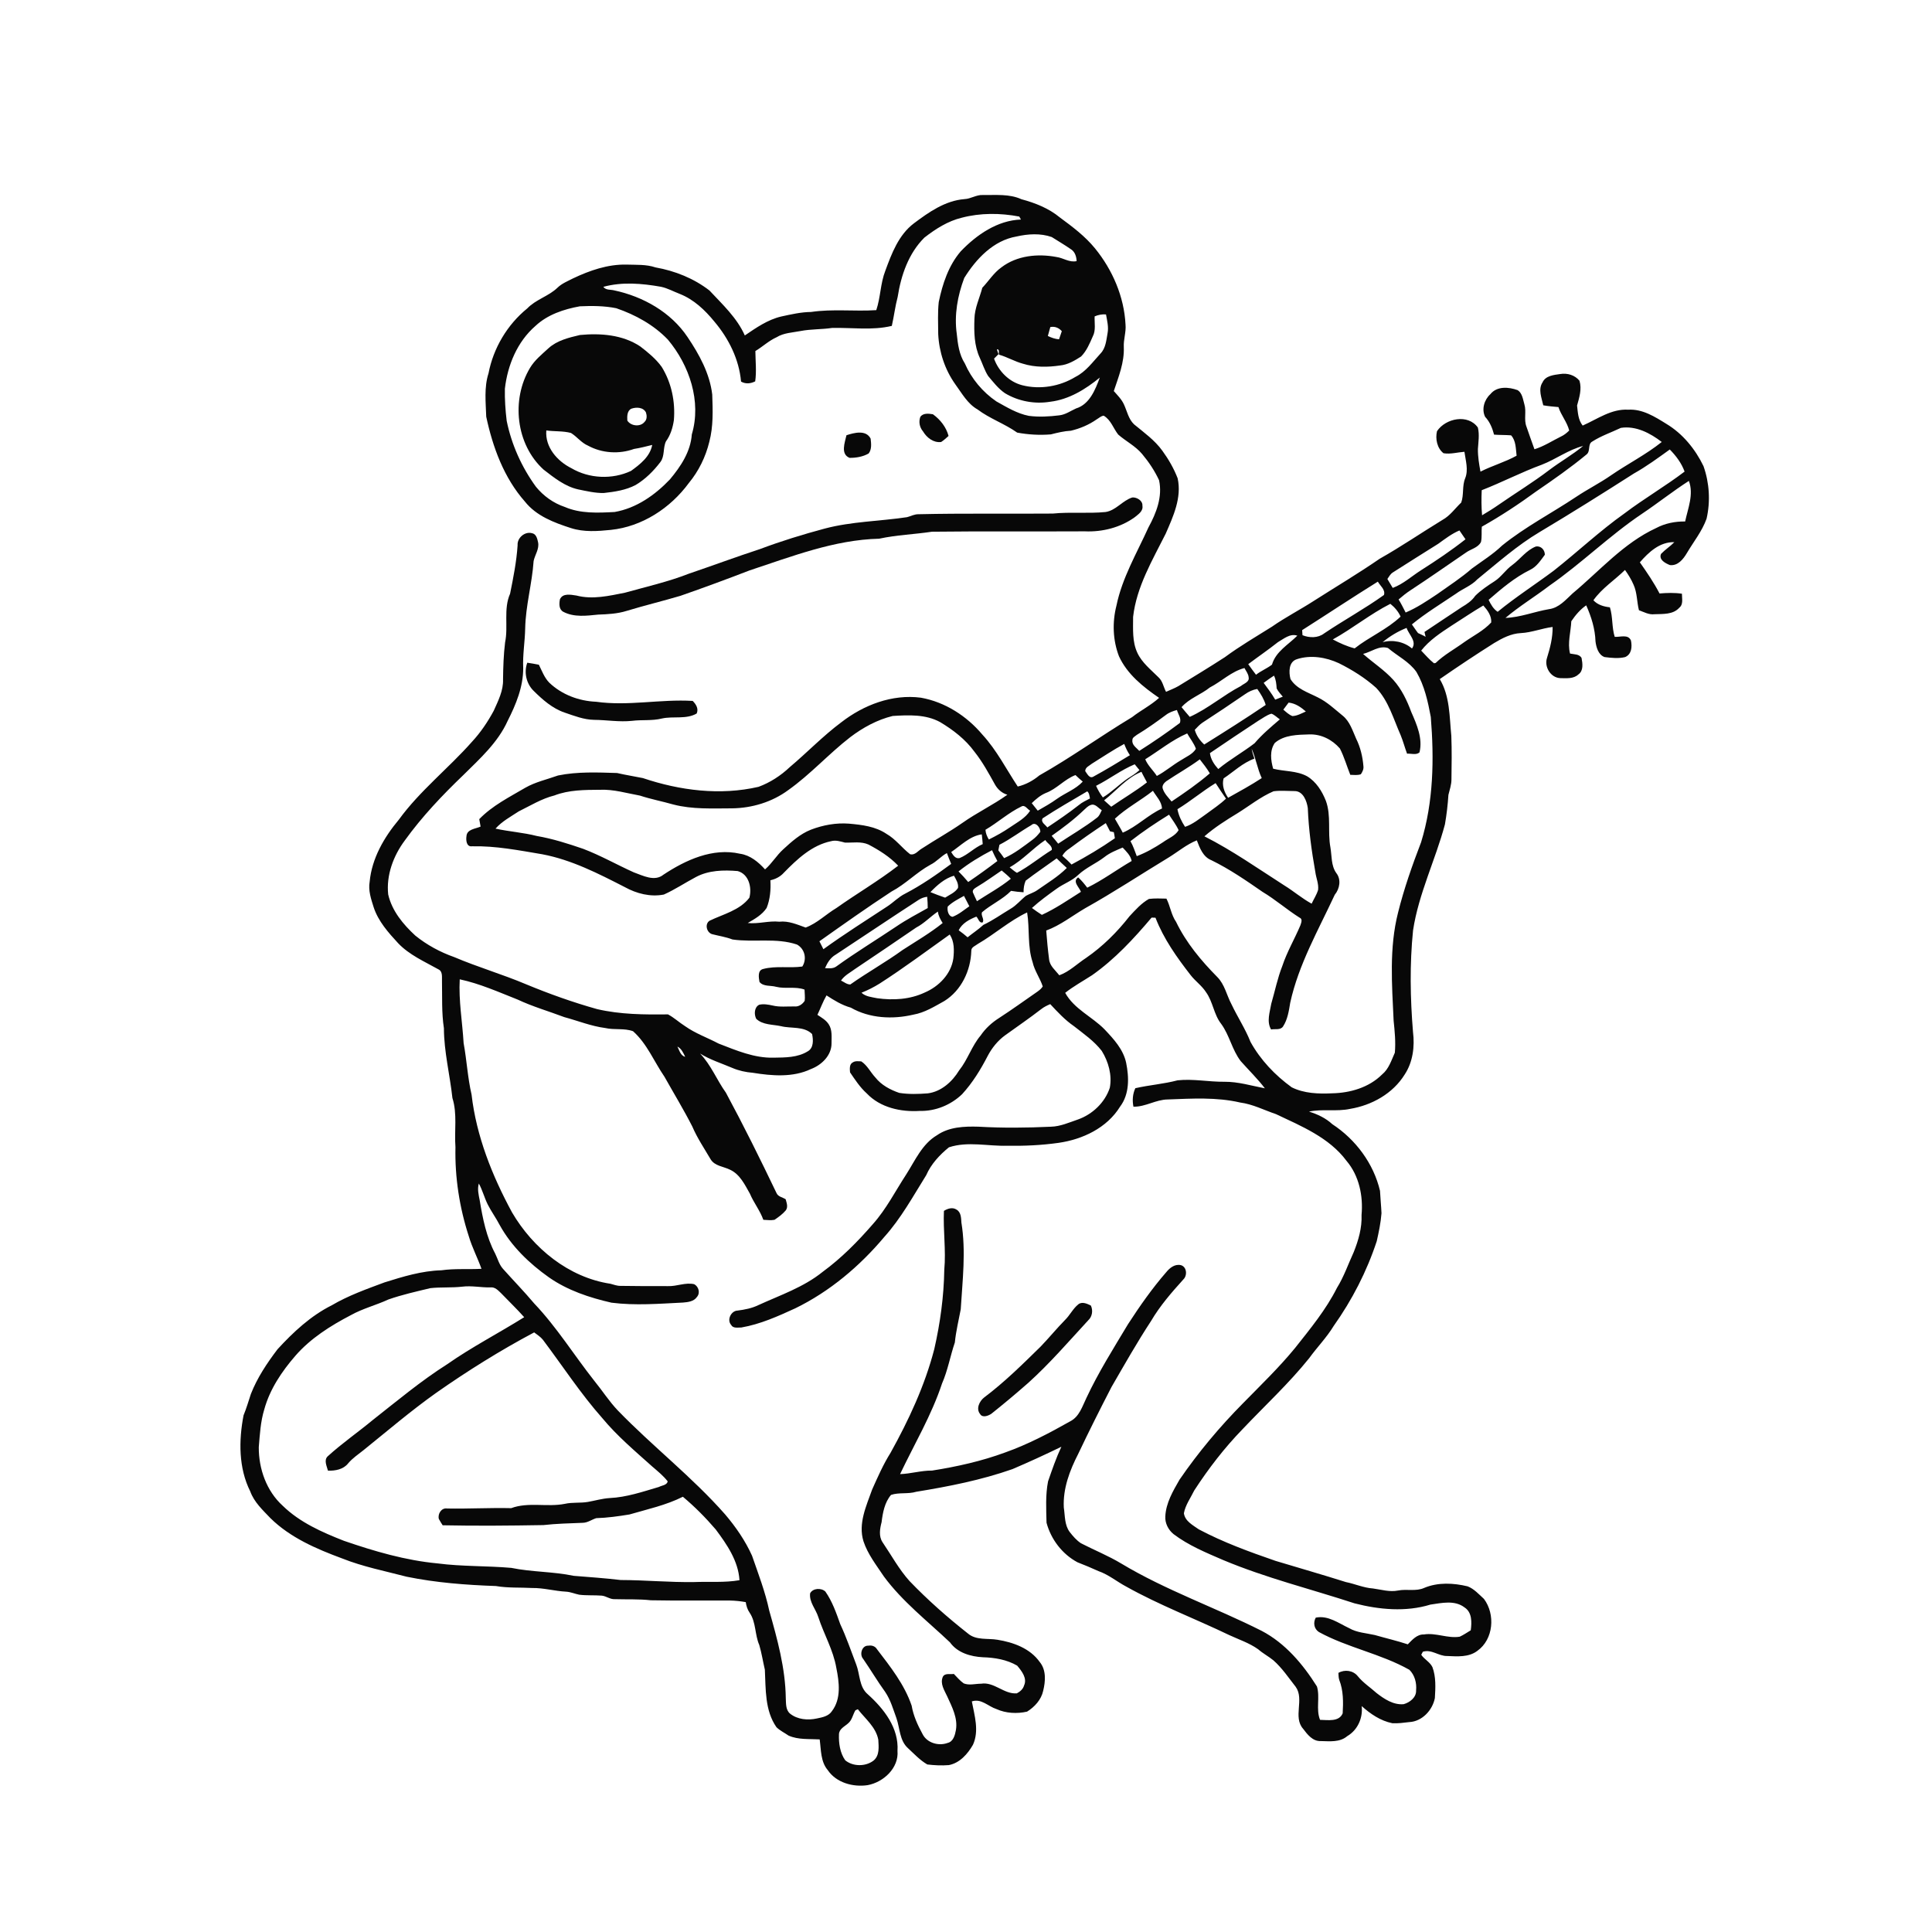 <svg xmlns="http://www.w3.org/2000/svg" width="1024pt" height="1024pt" viewBox="0 0 1024 1024" version="1.1">
<g id="#ffffffff">
<path fill="#ffffff" opacity="0" d=" M 0.00 0.00 L 1024.00 0.00 L 1024.00 1024.00 L 0.00 1024.00 L 0.00 0.00 M 511.19 105.53 C 500.97 106.34 492.32 112.42 484.38 118.38 C 476.30 124.49 472.62 134.31 469.25 143.48 C 466.61 150.19 466.74 157.58 464.45 164.38 C 452.93 165.13 441.32 163.65 429.87 165.35 C 424.51 165.40 419.28 166.63 414.07 167.75 C 406.89 169.44 400.77 173.72 394.77 177.80 C 390.59 168.40 382.92 161.36 376.03 153.97 C 367.76 147.56 357.74 143.56 347.48 141.74 C 342.48 140.05 337.18 140.42 331.99 140.24 C 322.12 140.03 312.58 143.35 303.77 147.53 C 300.92 149.01 297.83 150.21 295.49 152.48 C 290.77 157.04 284.02 158.69 279.46 163.47 C 268.86 172.08 261.50 184.49 258.92 197.88 C 256.53 205.30 257.46 213.20 257.71 220.85 C 261.16 237.02 267.11 253.29 278.21 265.84 C 284.24 273.48 293.70 277.03 302.66 279.91 C 309.48 282.10 316.77 281.57 323.78 280.85 C 340.33 279.13 355.32 269.31 365.07 256.05 C 370.31 249.71 374.02 242.15 375.95 234.17 C 378.12 226.01 377.79 217.47 377.50 209.11 C 376.18 197.95 370.60 187.82 364.41 178.64 C 355.59 165.46 340.85 157.17 325.57 153.91 C 323.61 153.40 321.13 153.89 319.78 152.03 C 329.75 149.30 340.25 150.22 350.30 151.99 C 353.83 152.73 356.99 154.53 360.34 155.80 C 367.73 158.72 373.66 164.35 378.61 170.42 C 386.21 179.40 391.73 190.41 392.77 202.25 C 395.21 203.63 397.83 203.36 400.27 202.13 C 401.04 196.80 400.41 191.42 400.36 186.06 C 404.20 183.77 407.47 180.60 411.59 178.76 C 415.40 176.40 419.98 176.29 424.26 175.46 C 429.77 174.38 435.42 174.65 440.96 173.82 C 451.54 173.55 462.24 175.24 472.68 172.73 C 473.85 167.63 474.44 162.42 475.79 157.35 C 477.56 145.91 481.57 134.23 489.96 125.93 C 495.86 121.34 502.38 117.17 509.73 115.40 C 519.70 112.78 530.17 112.87 540.24 114.78 C 540.46 115.18 540.90 115.96 541.12 116.36 C 528.63 116.80 517.62 124.45 509.22 133.20 C 502.73 140.76 499.54 150.50 497.55 160.11 C 496.95 165.73 497.24 171.40 497.27 177.05 C 497.73 186.55 500.79 195.87 506.31 203.65 C 509.81 208.42 512.78 213.99 518.10 217.00 C 524.62 221.92 532.54 224.60 539.13 229.29 C 545.00 230.37 551.02 230.73 556.98 230.23 C 560.47 229.35 563.97 228.48 567.60 228.29 C 572.46 227.14 577.18 225.15 581.28 222.26 C 582.48 221.58 583.54 220.48 584.97 220.32 C 588.80 222.52 590.07 227.03 592.67 230.33 C 596.78 233.91 601.83 236.41 605.36 240.65 C 608.90 244.87 612.00 249.52 614.32 254.52 C 616.25 263.27 612.86 271.94 608.71 279.52 C 602.56 293.13 594.76 306.25 591.73 321.03 C 589.49 329.81 589.80 339.32 593.07 347.82 C 597.45 357.38 605.88 364.07 614.34 369.88 C 609.99 373.84 604.66 376.47 600.05 380.09 C 583.46 390.08 567.76 401.46 550.89 410.98 C 547.53 413.76 543.70 415.87 539.43 416.88 C 533.30 407.61 528.25 397.56 520.66 389.33 C 512.35 379.47 500.88 372.07 488.09 369.79 C 472.86 367.81 457.76 373.63 445.86 382.86 C 436.19 390.08 427.82 398.83 418.60 406.59 C 413.85 411.09 408.21 414.76 402.06 417.03 C 381.74 421.74 360.35 419.01 340.74 412.40 C 336.19 411.46 331.58 410.77 327.05 409.71 C 316.63 409.39 306.05 408.92 295.78 411.02 C 289.98 413.11 283.84 414.43 278.44 417.51 C 269.96 422.50 260.93 427.00 254.02 434.16 C 254.23 435.47 254.47 436.79 254.72 438.11 C 252.05 439.31 247.46 439.47 247.24 443.21 C 246.90 445.32 247.23 448.96 250.19 448.55 C 262.73 448.27 275.09 450.71 287.42 452.78 C 302.98 455.72 317.17 463.02 331.14 470.17 C 337.40 473.64 344.73 475.52 351.86 474.13 C 357.76 471.48 363.17 467.85 368.88 464.83 C 375.62 461.23 383.55 461.06 390.98 461.68 C 396.95 463.31 398.63 470.53 397.17 475.84 C 392.05 482.51 383.34 484.51 376.10 488.00 C 373.35 489.74 374.54 494.40 377.55 495.16 C 381.11 496.07 384.77 496.61 388.22 497.94 C 399.52 499.60 411.38 496.90 422.42 500.63 C 426.60 502.94 427.78 508.30 425.25 512.28 C 418.36 513.24 411.25 511.78 404.49 513.58 C 401.44 514.30 402.14 518.12 402.54 520.44 C 404.57 523.01 408.45 522.20 411.33 523.02 C 416.29 524.26 421.57 522.71 426.42 524.50 C 426.45 526.48 426.78 528.49 426.50 530.47 C 425.32 532.28 423.32 533.68 421.08 533.44 C 417.22 533.36 413.28 533.88 409.49 532.94 C 407.18 532.44 404.77 532.00 402.43 532.52 C 399.74 533.81 399.60 537.64 400.81 539.98 C 404.23 543.31 409.57 542.93 413.97 543.90 C 419.39 545.26 426.08 543.78 430.42 548.05 C 431.08 551.11 431.33 555.41 428.16 557.20 C 422.77 560.58 416.11 560.50 409.97 560.59 C 399.75 560.85 390.20 556.72 380.86 553.11 C 374.96 549.98 368.56 547.77 363.08 543.87 C 359.98 541.92 357.28 539.36 354.04 537.64 C 341.51 537.80 328.79 537.72 316.52 534.86 C 303.66 531.26 291.06 526.76 278.72 521.64 C 266.24 516.37 253.19 512.58 240.72 507.27 C 233.30 504.66 226.24 500.83 220.12 495.88 C 213.69 489.95 207.74 482.80 205.75 474.08 C 204.66 463.88 208.49 453.60 214.53 445.50 C 223.65 432.83 234.44 421.47 245.69 410.69 C 254.41 402.06 263.88 393.55 269.03 382.16 C 273.47 373.40 277.36 364.03 277.31 354.04 C 276.98 347.01 278.24 340.03 278.36 333.01 C 278.61 320.98 282.02 309.30 282.83 297.34 C 283.53 294.02 285.92 290.95 285.19 287.42 C 284.77 285.50 284.22 282.98 281.92 282.59 C 278.10 281.57 274.04 285.15 274.34 289.00 C 273.77 297.69 272.07 306.17 270.36 314.66 C 266.75 322.82 269.48 331.97 267.71 340.47 C 266.90 346.97 266.71 353.52 266.62 360.06 C 266.85 366.00 264.04 371.47 261.67 376.75 C 258.49 382.63 254.72 388.25 250.16 393.15 C 237.66 407.30 222.57 419.07 211.41 434.42 C 203.57 443.78 197.09 454.95 195.93 467.31 C 195.11 471.94 196.67 476.50 198.05 480.86 C 200.49 488.32 205.82 494.29 211.05 499.95 C 216.97 506.16 224.95 509.62 232.31 513.74 C 234.73 514.84 234.18 517.77 234.26 519.93 C 234.43 528.28 234.01 536.71 235.28 545.00 C 235.33 557.46 238.45 569.63 239.79 581.98 C 242.47 590.42 240.73 599.32 241.40 608.00 C 241.05 624.05 243.53 640.08 248.50 655.33 C 250.25 661.24 253.14 666.70 255.19 672.49 C 248.12 672.90 241.00 672.27 233.96 673.28 C 223.59 673.56 213.60 676.62 203.79 679.70 C 194.28 683.24 184.66 686.65 175.88 691.81 C 164.73 697.38 155.46 706.02 147.10 715.13 C 141.53 722.46 136.34 730.24 132.97 738.85 C 131.72 742.65 130.60 746.48 129.08 750.18 C 126.52 763.51 126.42 778.06 132.63 790.46 C 134.69 796.18 139.25 800.36 143.34 804.66 C 153.84 814.99 167.67 820.94 181.28 825.98 C 192.34 830.39 204.06 832.69 215.54 835.69 C 231.12 838.88 246.98 840.07 262.85 840.63 C 269.20 841.73 275.66 841.32 282.07 841.67 C 288.13 841.58 294.02 843.32 300.05 843.62 C 302.44 843.76 304.66 844.76 307.00 845.23 C 310.97 845.72 314.99 845.41 318.97 845.72 C 321.39 845.98 323.41 847.77 325.92 847.59 C 332.27 847.79 338.64 847.47 344.96 848.18 C 358.97 848.44 372.97 848.25 386.98 848.32 C 389.75 848.37 392.52 848.67 395.26 849.16 C 395.57 851.13 396.14 853.10 397.32 854.77 C 400.77 859.86 400.02 866.38 402.43 871.88 C 403.70 876.17 404.37 880.62 405.39 884.98 C 405.90 895.28 405.34 906.58 411.54 915.46 C 413.39 917.27 415.82 918.42 417.96 919.90 C 423.13 922.20 428.94 921.59 434.45 921.92 C 435.21 927.44 434.89 933.70 438.74 938.21 C 443.27 944.92 452.16 947.31 459.85 946.17 C 468.25 944.63 476.46 937.09 475.69 928.01 C 476.48 915.88 468.48 905.69 459.97 898.03 C 455.27 894.08 455.86 887.44 453.80 882.17 C 451.06 875.02 448.60 867.76 445.35 860.83 C 443.22 854.85 441.13 848.77 437.45 843.54 C 435.30 841.52 430.86 841.68 429.38 844.49 C 428.79 849.14 432.41 852.85 433.72 857.09 C 436.66 866.15 441.65 874.52 443.27 884.02 C 444.80 891.56 445.94 900.39 440.94 906.93 C 439.21 909.61 435.88 910.22 432.99 910.82 C 428.18 911.88 422.68 911.43 418.73 908.25 C 416.35 906.23 416.64 902.82 416.48 900.02 C 416.27 884.17 412.01 868.79 407.71 853.65 C 405.59 843.69 401.92 834.16 398.60 824.57 C 395.01 816.59 389.99 809.31 384.33 802.66 C 366.85 782.79 345.80 766.55 327.44 747.56 C 322.84 742.73 319.25 737.07 315.03 731.91 C 304.29 718.32 295.12 703.45 283.14 690.86 C 277.82 684.54 272.05 678.62 266.55 672.46 C 264.51 670.16 263.79 667.11 262.45 664.42 C 257.80 655.68 255.84 645.84 254.25 636.16 C 253.67 633.25 252.92 630.21 253.80 627.28 C 255.74 630.85 256.72 634.83 258.54 638.46 C 260.43 642.18 262.91 645.57 264.84 649.28 C 271.05 660.56 280.56 669.68 290.99 677.06 C 300.88 683.96 312.46 687.79 324.10 690.45 C 336.70 692.06 349.43 691.00 362.06 690.38 C 364.69 690.16 367.76 689.81 369.38 687.43 C 371.26 685.32 370.33 681.94 367.95 680.65 C 363.28 679.58 358.74 681.85 354.07 681.67 C 345.68 681.69 337.30 681.68 328.92 681.54 C 327.05 681.59 325.31 680.88 323.54 680.42 C 301.40 677.08 282.51 661.59 271.40 642.62 C 260.87 623.21 252.47 602.18 249.94 580.14 C 247.85 571.17 247.40 561.93 245.73 552.89 C 245.07 541.61 243.04 530.40 243.67 519.06 C 254.29 521.32 264.27 525.81 274.34 529.78 C 282.34 533.54 290.86 535.98 299.11 539.10 C 306.33 541.04 313.33 543.90 320.78 544.87 C 325.64 546.00 330.79 544.83 335.53 546.57 C 342.94 553.18 346.67 562.67 352.19 570.71 C 357.11 579.48 362.35 588.08 366.92 597.04 C 369.54 603.19 373.30 608.72 376.66 614.47 C 378.87 618.08 383.52 618.25 386.98 619.99 C 392.19 622.41 394.77 627.92 397.46 632.66 C 399.49 637.47 402.82 641.59 404.59 646.53 C 406.55 646.61 408.54 646.89 410.50 646.53 C 412.66 645.06 414.83 643.49 416.52 641.48 C 417.80 639.64 416.92 637.54 416.42 635.63 C 414.79 634.57 412.39 634.30 411.57 632.35 C 402.99 614.43 394.18 596.65 384.76 579.17 C 379.91 572.41 376.87 564.45 371.04 558.39 C 376.35 561.70 382.36 563.56 388.09 566.00 C 391.55 567.49 395.27 568.30 399.03 568.60 C 409.19 570.24 420.26 571.17 429.84 566.61 C 435.48 564.48 440.74 559.41 440.73 553.05 C 440.70 549.65 441.22 545.84 439.21 542.86 C 437.77 540.63 435.40 539.31 433.25 537.89 C 434.87 534.46 436.17 530.88 438.07 527.58 C 442.12 530.21 446.25 532.77 450.95 534.07 C 460.92 539.78 473.06 540.37 484.07 537.79 C 490.07 536.75 495.29 533.46 500.53 530.56 C 509.54 524.94 514.49 514.45 514.81 504.04 C 514.68 501.98 517.02 501.31 518.34 500.26 C 527.26 495.08 535.03 488.04 544.40 483.61 C 545.82 492.37 544.48 501.45 547.31 509.98 C 548.33 514.57 551.23 518.41 552.68 522.83 C 551.96 523.99 550.88 524.86 549.78 525.64 C 543.06 530.28 536.45 535.08 529.60 539.52 C 525.75 541.95 522.33 545.05 519.76 548.83 C 515.02 554.42 512.92 561.65 508.34 567.36 C 504.73 573.31 498.89 578.59 491.77 579.50 C 486.73 579.89 481.60 580.05 476.60 579.25 C 471.83 577.61 467.12 575.10 463.95 571.07 C 461.37 568.33 459.71 564.66 456.49 562.56 C 455.01 562.49 453.29 562.21 452.01 563.09 C 450.11 564.02 450.39 566.60 450.54 568.38 C 453.23 572.31 455.85 576.36 459.44 579.57 C 466.55 587.06 477.44 589.45 487.44 588.81 C 495.74 589.04 503.96 585.68 509.93 579.95 C 515.48 573.90 519.81 566.83 523.56 559.55 C 525.79 555.35 528.86 551.55 532.72 548.74 C 539.11 544.13 545.62 539.69 551.85 534.87 C 553.30 533.73 554.96 532.91 556.65 532.21 C 560.54 536.38 564.44 540.61 569.18 543.86 C 574.35 547.94 579.91 551.74 583.97 557.02 C 587.51 562.77 589.49 569.79 588.22 576.53 C 585.66 584.35 579.03 590.64 571.31 593.36 C 566.64 594.94 562.03 597.06 557.01 597.18 C 544.24 597.78 531.43 597.91 518.66 597.17 C 511.12 596.95 503.02 597.24 496.61 601.70 C 488.78 606.32 485.08 615.00 480.39 622.35 C 474.60 631.21 469.79 640.77 462.71 648.73 C 454.67 658.00 445.99 666.82 436.06 674.08 C 426.00 682.24 413.58 686.42 401.95 691.74 C 398.50 693.42 394.72 694.14 390.95 694.63 C 387.48 694.73 385.14 699.57 387.51 702.22 C 388.53 704.19 391.10 703.58 392.93 703.60 C 402.98 701.87 412.32 697.65 421.53 693.43 C 439.80 684.51 455.62 671.15 468.66 655.65 C 477.54 645.78 483.93 634.07 490.92 622.86 C 493.50 616.96 498.01 612.11 502.95 608.10 C 513.02 604.78 523.67 607.60 533.99 607.26 C 543.02 607.43 552.07 607.00 561.02 605.74 C 573.81 603.92 586.70 597.84 593.67 586.53 C 598.68 579.90 598.45 571.08 596.89 563.34 C 595.38 556.19 590.28 550.71 585.43 545.58 C 578.77 538.78 569.31 534.84 564.57 526.22 C 569.06 522.68 574.08 519.95 578.86 516.85 C 590.88 508.39 600.93 497.53 610.37 486.35 C 610.88 486.36 611.91 486.39 612.43 486.41 C 616.76 497.63 623.78 507.48 631.11 516.90 C 633.59 520.08 637.00 522.42 639.19 525.84 C 642.92 530.96 643.31 537.69 647.26 542.69 C 651.69 548.74 653.02 556.46 657.60 562.41 C 661.86 567.21 666.50 571.71 670.41 576.83 C 663.30 575.48 656.29 573.29 648.98 573.36 C 640.69 573.44 632.45 571.71 624.16 572.59 C 616.80 574.54 609.17 575.08 601.75 576.77 C 600.32 579.85 600.08 583.25 600.75 586.57 C 607.12 586.72 612.61 582.79 618.95 582.74 C 631.73 582.26 644.76 581.44 657.32 584.36 C 663.98 585.23 669.99 588.39 676.30 590.51 C 689.78 596.89 704.51 602.93 713.69 615.29 C 720.35 623.12 722.58 633.90 721.65 643.96 C 721.93 650.76 720.00 657.40 717.50 663.65 C 714.58 669.98 712.32 676.64 708.62 682.59 C 702.78 694.21 694.45 704.29 686.43 714.44 C 677.90 724.85 668.19 734.19 658.78 743.79 C 646.44 756.27 635.11 769.77 625.18 784.25 C 621.71 790.28 617.98 796.59 617.64 803.71 C 617.42 807.32 619.20 810.80 621.95 813.07 C 629.91 819.12 639.22 822.93 648.34 826.87 C 670.91 836.33 694.71 842.20 717.92 849.80 C 730.96 853.16 745.10 854.48 758.15 850.47 C 764.13 849.61 771.01 847.97 776.25 851.98 C 780.27 854.59 780.10 859.88 779.53 864.09 C 777.60 865.25 775.74 866.54 773.70 867.48 C 767.30 868.53 761.10 865.26 754.68 866.30 C 751.02 866.17 748.51 869.17 746.16 871.53 C 740.40 869.64 734.50 868.27 728.68 866.60 C 724.08 865.55 719.19 865.36 715.02 862.93 C 709.43 860.31 703.92 856.05 697.38 857.38 C 695.93 860.02 696.42 863.31 699.05 865.01 C 714.32 873.36 731.83 876.48 747.01 885.03 C 749.87 887.88 750.92 892.00 750.56 895.96 C 750.72 899.66 747.22 902.36 743.96 903.25 C 738.56 903.75 733.70 900.53 729.62 897.36 C 726.29 894.36 722.46 891.90 719.63 888.39 C 717.17 885.33 712.73 884.74 709.39 886.66 C 709.49 887.88 709.42 889.17 709.83 890.38 C 712.04 895.98 712.00 902.17 711.65 908.10 C 709.73 912.76 703.70 911.61 699.65 911.55 C 697.37 905.92 699.74 899.55 698.01 893.87 C 690.60 882.08 681.25 870.97 668.74 864.40 C 644.14 851.99 617.90 842.90 594.23 828.67 C 587.41 824.57 580.01 821.60 572.95 817.97 C 570.58 816.41 568.70 814.22 566.98 812.01 C 564.17 808.29 564.52 803.39 563.84 799.02 C 563.32 788.97 566.98 779.34 571.50 770.54 C 577.15 758.62 583.07 746.85 589.12 735.14 C 595.94 723.38 602.62 711.53 610.08 700.16 C 614.82 692.10 620.97 685.01 627.22 678.11 C 629.39 676.04 629.07 671.47 625.91 670.56 C 622.76 669.82 620.03 671.94 618.17 674.24 C 610.66 682.87 604.10 692.24 597.88 701.83 C 590.19 714.65 582.19 727.33 575.84 740.90 C 573.64 745.42 572.07 750.84 567.26 753.31 C 556.18 759.57 544.85 765.54 532.83 769.81 C 520.31 774.44 507.18 777.36 494.00 779.44 C 488.27 779.37 482.75 781.14 477.06 781.31 C 484.64 765.38 493.75 750.09 499.30 733.28 C 502.37 726.28 503.64 718.72 506.09 711.53 C 506.69 705.59 508.10 699.80 509.21 693.96 C 510.14 678.67 512.05 663.19 509.56 647.95 C 509.41 645.53 509.38 642.43 506.95 641.10 C 504.83 639.71 502.26 640.57 500.30 641.79 C 499.83 652.20 501.45 662.61 500.49 673.02 C 500.26 687.18 498.33 701.26 495.19 715.05 C 490.17 734.40 481.67 752.63 471.99 770.05 C 468.13 776.18 465.23 782.84 462.27 789.43 C 459.17 798.17 454.73 807.54 457.67 816.95 C 459.95 823.82 464.52 829.60 468.48 835.57 C 478.34 848.93 491.55 859.15 503.50 870.48 C 507.47 876.03 514.48 878.05 521.00 878.38 C 527.22 878.55 533.69 879.65 539.12 882.82 C 541.49 885.66 544.58 889.47 542.76 893.37 C 542.24 895.26 540.62 896.63 538.95 897.51 C 532.11 898.06 526.94 891.28 520.01 892.40 C 516.95 892.40 513.72 893.41 510.79 892.23 C 508.80 890.83 507.25 888.93 505.55 887.22 C 503.60 887.55 500.81 886.61 499.71 888.76 C 498.13 892.41 500.57 895.92 502.05 899.14 C 504.58 904.71 507.73 910.57 506.66 916.92 C 506.20 919.56 505.29 923.09 502.29 923.78 C 497.51 925.58 491.30 923.81 488.97 919.08 C 486.37 914.35 484.11 909.37 483.19 904.02 C 479.38 892.81 471.92 883.40 464.82 874.12 C 463.86 872.51 462.05 871.93 460.27 872.24 C 456.82 872.02 455.39 876.91 457.50 879.26 C 461.49 885.02 465.05 891.09 469.17 896.77 C 472.03 900.99 473.40 905.96 475.14 910.70 C 476.99 916.04 476.75 922.57 481.28 926.60 C 484.53 929.61 487.62 932.96 491.48 935.20 C 495.26 935.66 499.10 935.85 502.90 935.54 C 508.69 934.45 512.90 929.63 515.70 924.75 C 519.06 917.39 516.52 909.27 515.09 901.78 C 520.10 900.11 523.70 904.40 528.11 905.83 C 533.15 908.11 539.02 908.41 544.37 907.20 C 548.37 904.71 551.87 900.90 552.90 896.19 C 554.14 891.17 554.60 885.15 551.09 880.91 C 545.97 873.65 537.09 870.46 528.66 869.10 C 523.47 868.23 517.46 869.49 513.12 865.87 C 502.17 857.25 491.68 848.01 482.03 837.95 C 476.42 831.70 472.43 824.27 467.73 817.36 C 465.68 814.20 466.36 810.22 467.26 806.80 C 467.87 801.75 468.89 796.27 472.27 792.33 C 476.50 790.90 481.28 791.99 485.62 790.67 C 502.86 787.86 520.09 784.47 536.60 778.67 C 545.36 774.94 554.00 770.96 562.55 766.81 C 559.76 772.75 557.63 778.96 555.49 785.16 C 554.08 792.35 554.51 799.79 554.68 807.08 C 557.04 815.89 563.00 823.72 571.08 828.04 C 574.82 829.51 578.54 831.03 582.19 832.71 C 587.59 834.58 592.01 838.34 597.02 840.98 C 614.58 850.80 633.44 857.93 651.55 866.64 C 656.70 869.02 662.21 870.83 666.87 874.16 C 669.37 876.36 672.37 877.91 674.95 880.03 C 679.57 884.10 682.99 889.27 686.77 894.08 C 691.46 900.72 685.15 910.08 690.70 916.32 C 692.95 919.34 695.79 922.97 699.97 922.80 C 704.76 922.89 710.14 923.57 714.08 920.18 C 719.59 916.97 722.45 910.51 721.72 904.26 C 726.38 908.44 731.72 912.08 737.96 913.34 C 740.97 913.51 743.98 913.10 746.98 912.74 C 753.74 912.41 759.28 906.43 760.51 900.01 C 760.83 894.55 761.17 888.83 759.22 883.61 C 757.91 880.89 754.95 879.52 753.29 877.07 C 753.50 876.67 753.92 875.86 754.13 875.46 C 758.79 874.00 762.51 877.83 767.02 877.72 C 772.43 877.95 778.48 878.47 783.05 874.97 C 791.63 868.88 792.63 855.59 786.53 847.46 C 783.85 845.02 781.33 842.14 777.89 840.80 C 770.37 838.99 762.14 838.57 754.88 841.61 C 750.53 843.61 745.58 842.09 741.01 843.01 C 736.52 843.91 732.11 842.51 727.69 841.92 C 722.74 841.58 718.19 839.50 713.36 838.53 C 700.96 834.62 688.47 831.03 676.02 827.28 C 662.17 822.49 648.33 817.46 635.37 810.58 C 632.23 808.36 628.06 806.25 627.49 802.04 C 628.30 797.65 631.06 793.93 632.98 789.97 C 640.49 778.41 648.94 767.43 658.55 757.53 C 670.38 745.03 683.09 733.32 693.89 719.87 C 698.08 714.06 703.15 708.93 706.88 702.78 C 716.63 689.04 724.43 673.88 729.70 657.87 C 730.80 652.98 731.84 648.05 732.22 643.04 C 732.05 639.07 731.62 635.11 731.43 631.15 C 728.02 616.67 718.53 603.93 706.14 595.83 C 702.64 592.58 698.31 590.57 693.79 589.17 C 700.95 587.64 708.35 589.27 715.51 587.74 C 727.09 585.83 738.26 579.63 744.53 569.49 C 748.86 562.92 749.89 554.66 748.92 546.98 C 747.45 529.06 747.13 511.00 748.95 493.10 C 751.90 473.65 760.79 455.84 765.84 436.96 C 766.74 431.78 767.35 426.55 767.69 421.31 C 768.35 418.58 769.32 415.89 769.30 413.05 C 769.41 405.38 769.53 397.70 769.23 390.03 C 768.22 379.90 768.52 368.95 763.10 359.94 C 772.57 353.38 782.17 346.99 791.91 340.84 C 796.24 338.23 800.93 335.79 806.09 335.55 C 811.83 335.26 817.23 333.02 822.92 332.31 C 823.00 337.97 821.59 343.40 819.93 348.75 C 818.39 353.50 821.92 359.28 827.06 359.43 C 830.26 359.46 834.00 359.88 836.54 357.49 C 839.37 355.53 838.81 351.67 838.26 348.74 C 837.07 346.59 834.22 346.86 832.15 346.40 C 830.73 340.73 832.57 334.97 832.82 329.28 C 834.97 326.08 837.53 323.04 840.72 320.84 C 843.43 326.87 845.43 333.32 845.65 339.97 C 846.04 343.11 847.16 347.09 850.46 348.26 C 854.04 348.71 857.80 349.13 861.35 348.27 C 864.85 346.76 865.11 342.78 864.44 339.50 C 863.00 335.97 858.69 337.77 855.83 337.53 C 854.23 332.42 854.89 326.98 853.28 321.89 C 850.05 321.53 846.80 320.61 844.54 318.16 C 849.02 311.77 855.78 307.52 861.28 302.09 C 863.04 304.55 864.64 307.15 865.83 309.94 C 867.76 314.19 867.54 318.97 868.67 323.43 C 871.34 324.39 873.97 325.93 876.93 325.55 C 881.40 325.38 886.76 325.81 890.05 322.12 C 892.32 320.31 891.43 317.18 891.46 314.68 C 887.52 314.09 883.53 314.22 879.59 314.55 C 876.57 308.75 872.91 303.38 869.16 298.05 C 873.86 292.64 879.75 287.13 887.44 287.36 C 885.24 289.60 882.55 291.31 880.38 293.58 C 879.06 296.69 882.72 298.57 885.08 299.50 C 889.30 300.03 892.19 296.35 894.09 293.12 C 897.64 287.11 902.15 281.55 904.52 274.92 C 906.62 265.73 906.03 255.92 902.88 247.04 C 898.50 238.00 891.88 229.86 883.20 224.65 C 877.11 220.87 870.49 216.67 863.01 217.15 C 854.09 216.59 846.64 222.14 838.85 225.56 C 836.42 222.51 836.30 218.64 835.88 214.94 C 837.06 210.67 838.49 206.25 837.16 201.80 C 834.71 198.80 830.76 197.63 827.00 198.24 C 823.63 198.72 819.20 199.08 817.60 202.63 C 815.12 206.37 817.12 210.89 817.96 214.82 C 820.62 215.30 823.31 215.51 826.01 215.76 C 827.41 220.13 830.59 223.68 831.71 228.18 C 830.44 229.44 829.05 230.59 827.41 231.34 C 822.73 233.65 818.31 236.57 813.29 238.12 C 811.82 234.14 810.46 230.11 809.05 226.11 C 807.58 222.32 809.13 218.17 807.96 214.32 C 807.19 211.71 806.88 208.42 804.42 206.80 C 799.71 205.07 793.38 204.55 789.93 208.92 C 786.67 211.88 785.17 216.91 787.15 220.94 C 789.64 223.57 790.97 226.92 791.89 230.37 C 794.89 230.61 797.90 230.49 800.91 230.74 C 803.54 233.59 803.38 237.89 803.83 241.53 C 797.71 244.93 790.91 246.80 784.68 249.98 C 783.94 246.02 783.28 242.03 783.32 237.99 C 783.56 234.22 784.22 230.32 783.30 226.60 C 778.08 219.25 766.22 221.66 761.64 228.53 C 760.68 232.60 761.67 237.56 765.09 240.22 C 768.80 240.84 772.48 239.72 776.18 239.46 C 776.80 244.06 778.38 248.94 776.59 253.47 C 774.87 257.58 775.98 262.20 774.48 266.36 C 771.20 269.46 768.58 273.35 764.54 275.56 C 753.40 282.36 742.61 289.75 731.24 296.16 C 719.91 303.97 708.05 311.01 696.45 318.42 C 689.13 323.16 681.34 327.14 674.18 332.14 C 665.78 337.42 657.18 342.42 649.19 348.33 C 641.08 353.58 632.81 358.60 624.57 363.65 C 622.49 364.86 620.21 365.67 618.03 366.68 C 616.65 364.13 616.25 360.97 614.01 358.97 C 609.98 354.93 605.26 351.28 602.81 345.98 C 600.04 340.04 600.58 333.32 600.57 326.96 C 602.39 311.00 610.78 296.96 617.85 282.85 C 621.85 273.68 626.44 263.74 624.18 253.51 C 622.18 248.31 619.37 243.44 616.10 238.94 C 612.07 233.32 606.36 229.27 601.09 224.92 C 598.09 222.10 597.37 217.88 595.69 214.30 C 594.44 211.59 592.28 209.47 590.34 207.27 C 592.85 199.74 595.97 192.10 595.64 184.00 C 595.41 179.95 596.93 176.04 596.55 171.98 C 595.79 157.22 589.66 143.05 580.39 131.66 C 575.12 125.19 568.41 120.17 561.74 115.25 C 555.87 110.40 548.67 107.55 541.38 105.60 C 534.96 102.66 527.76 103.47 520.91 103.36 C 517.48 103.18 514.56 105.39 511.19 105.53 M 487.83 220.86 C 486.79 223.50 487.40 226.55 489.24 228.68 C 491.22 231.99 494.77 234.78 498.82 234.27 C 500.24 233.36 501.49 232.20 502.75 231.06 C 501.52 226.37 498.35 222.38 494.47 219.57 C 492.25 219.19 489.39 218.84 487.83 220.86 M 448.64 230.69 C 447.80 234.53 445.36 240.69 450.28 242.67 C 453.72 242.71 457.37 242.09 460.39 240.36 C 462.13 238.16 461.75 235.08 461.45 232.48 C 459.02 227.68 452.72 229.35 448.64 230.69 M 600.19 263.66 C 594.96 265.23 591.55 270.55 585.94 271.38 C 576.65 272.29 567.29 271.27 558.01 272.20 C 534.30 272.40 510.59 272.00 486.90 272.55 C 484.72 272.49 482.79 273.56 480.75 274.11 C 466.23 276.29 451.38 276.38 437.11 280.16 C 425.53 283.26 414.06 286.79 402.84 291.01 C 390.16 295.15 377.67 299.80 365.05 304.09 C 354.10 308.38 342.59 310.96 331.29 314.13 C 322.85 315.81 314.08 317.88 305.54 315.65 C 302.60 315.22 298.28 314.23 296.77 317.65 C 296.34 319.96 296.16 323.02 298.61 324.29 C 304.25 327.26 310.94 326.37 317.04 325.75 C 322.13 325.57 327.26 325.31 332.15 323.78 C 341.60 320.91 351.20 318.59 360.66 315.79 C 372.98 311.51 385.21 306.98 397.37 302.30 C 419.72 294.93 442.16 286.11 465.98 285.52 C 475.21 283.53 484.64 283.22 493.96 281.82 C 520.97 281.50 547.99 281.77 575.00 281.62 C 584.20 282.03 593.72 279.64 601.27 274.26 C 603.20 272.68 606.04 270.95 605.50 268.03 C 605.72 265.37 602.57 263.50 600.19 263.66 M 279.47 351.25 C 277.58 356.34 278.95 362.38 282.84 366.17 C 287.61 370.88 292.82 375.50 299.28 377.69 C 304.34 379.41 309.43 381.44 314.85 381.53 C 321.58 381.59 328.27 382.78 335.00 382.06 C 340.24 381.40 345.63 382.12 350.79 380.83 C 356.85 379.47 363.68 381.41 369.26 378.17 C 370.38 375.60 368.91 373.28 367.14 371.50 C 350.06 370.47 332.96 374.36 315.90 371.94 C 306.82 371.57 297.78 368.17 291.16 361.87 C 288.52 359.20 287.26 355.60 285.61 352.32 C 283.57 351.90 281.52 351.56 279.47 351.25 M 571.49 691.35 C 568.67 693.63 567.11 697.02 564.55 699.55 C 560.08 704.09 556.05 709.04 551.64 713.63 C 542.03 723.06 532.42 732.57 521.64 740.67 C 519.12 742.61 517.18 746.68 519.47 749.46 C 520.71 751.61 523.77 750.44 525.42 749.34 C 532.07 744.05 538.58 738.59 544.97 732.98 C 556.38 722.69 566.41 711.03 576.81 699.76 C 578.94 697.82 579.40 694.52 578.18 691.97 C 576.19 690.97 573.47 689.72 571.49 691.35 Z" />
<path fill="#ffffff" opacity="0" d=" M 538.77 125.35 C 544.86 123.96 551.48 123.53 557.45 125.64 C 560.91 127.82 564.45 129.90 567.81 132.24 C 569.81 133.60 570.53 136.08 570.63 138.39 C 566.81 139.27 563.58 136.68 559.92 136.21 C 550.03 134.33 538.95 135.43 530.76 141.71 C 526.68 144.60 524.05 148.95 520.64 152.52 C 519.20 157.99 516.60 163.22 516.47 168.97 C 516.22 175.93 516.32 183.20 519.31 189.65 C 520.80 192.85 521.82 196.31 523.74 199.29 C 526.46 202.53 529.09 205.96 532.61 208.38 C 539.76 212.70 548.45 214.29 556.68 212.93 C 566.57 211.74 575.36 206.33 582.92 200.12 C 580.54 206.52 577.50 214.31 570.32 216.49 C 567.38 217.81 564.70 219.79 561.41 220.14 C 556.08 220.80 550.63 221.11 545.29 220.41 C 539.07 219.20 533.57 215.80 528.10 212.76 C 520.82 207.79 514.91 200.73 511.38 192.63 C 508.37 187.94 507.65 182.33 507.10 176.91 C 505.69 166.91 507.55 156.72 511.06 147.36 C 517.32 137.24 526.52 127.44 538.77 125.35 Z" />
<path fill="#ffffff" opacity="0" d=" M 307.34 162.35 C 313.76 162.05 320.29 162.09 326.61 163.36 C 336.77 166.83 346.50 172.19 353.99 180.00 C 365.41 193.62 371.89 212.79 366.67 230.27 C 366.03 239.40 360.79 247.26 355.08 254.08 C 347.18 262.39 337.25 269.39 325.75 271.37 C 316.92 271.83 307.67 272.30 299.36 268.70 C 293.33 266.69 288.04 262.88 284.04 257.97 C 276.49 247.58 271.11 235.63 268.55 223.02 C 267.87 217.38 267.48 211.69 267.60 206.01 C 269.02 193.56 274.16 181.11 283.78 172.77 C 290.18 166.75 298.86 163.87 307.34 162.35 M 307.37 177.56 C 301.51 178.95 295.28 180.41 290.70 184.58 C 287.21 187.80 283.40 190.84 280.93 194.97 C 270.83 211.77 273.40 235.55 288.11 248.90 C 293.68 253.19 299.37 257.80 306.39 259.38 C 310.86 260.28 315.38 261.38 319.97 261.31 C 325.75 260.67 331.69 259.81 336.90 257.06 C 342.06 253.98 346.39 249.66 350.01 244.90 C 352.43 241.74 351.31 237.34 352.98 233.92 C 355.38 230.66 356.57 226.69 357.17 222.72 C 357.99 212.90 355.91 202.86 350.71 194.45 C 347.63 190.19 343.50 186.82 339.37 183.63 C 330.06 177.39 318.23 176.51 307.37 177.56 Z" />
<path fill="#ffffff" opacity="0" d=" M 580.18 167.69 C 582.10 166.88 584.11 166.47 586.21 166.65 C 586.78 169.93 587.67 173.27 587.03 176.62 C 586.36 180.30 586.08 184.47 583.35 187.31 C 579.23 191.77 575.57 196.98 570.01 199.76 C 561.69 204.84 551.24 206.60 541.79 204.18 C 534.84 202.39 529.26 196.77 526.87 190.08 C 527.66 189.29 528.45 188.50 529.24 187.70 C 528.90 186.86 528.61 186.01 528.38 185.15 C 530.00 184.99 529.17 187.05 529.48 187.98 C 533.85 189.21 537.79 191.61 542.20 192.78 C 548.54 194.77 555.32 194.66 561.83 193.71 C 565.95 193.32 569.60 191.14 573.00 188.95 C 575.92 186.00 577.53 182.09 579.18 178.35 C 580.92 175.06 580.03 171.24 580.18 167.69 Z" />
<path fill="#ffffff" opacity="0" d=" M 556.69 173.35 C 559.06 172.86 561.20 173.74 562.78 175.53 C 562.26 176.96 561.81 178.41 561.31 179.84 C 559.21 179.69 557.25 178.98 555.38 178.07 C 555.79 176.49 556.25 174.92 556.69 173.35 Z" />
<path fill="#ffffff" opacity="0" d=" M 334.60 216.63 C 337.23 215.69 340.94 215.78 342.37 218.61 C 342.90 220.23 343.00 222.34 341.63 223.60 C 339.39 226.43 334.36 225.86 332.50 222.92 C 332.36 220.73 332.33 217.75 334.60 216.63 Z" />
<path fill="#ffffff" opacity="0" d=" M 843.97 234.01 C 848.68 230.99 854.05 229.19 859.09 226.78 C 867.01 225.55 874.65 229.54 880.76 234.26 C 872.40 240.95 862.78 245.81 853.97 251.86 C 847.98 256.04 841.42 259.30 835.36 263.37 C 822.35 272.04 808.35 279.27 796.16 289.13 C 791.32 293.80 785.58 297.33 780.19 301.29 C 774.43 306.30 768.01 310.45 761.80 314.87 C 756.41 318.46 751.01 322.13 745.02 324.65 C 743.80 322.33 742.69 319.94 741.28 317.73 C 743.33 315.95 745.46 314.25 747.74 312.76 C 757.58 306.32 767.20 299.54 776.93 292.92 C 779.54 290.99 783.39 290.37 784.95 287.26 C 785.54 284.62 785.14 281.85 785.39 279.16 C 795.43 273.53 805.05 267.17 814.34 260.38 C 823.40 254.18 832.43 247.88 840.89 240.88 C 843.16 239.15 841.36 235.34 843.97 234.01 Z" />
<path fill="#ffffff" opacity="0" d=" M 289.56 228.14 C 293.90 228.77 298.37 228.34 302.63 229.48 C 305.84 231.48 308.15 234.73 311.70 236.22 C 319.08 240.25 328.19 240.81 336.07 237.94 C 339.32 237.46 342.49 236.59 345.69 235.82 C 344.51 242.06 339.27 246.09 334.45 249.59 C 324.56 254.26 312.26 253.72 302.83 248.14 C 295.36 244.43 288.81 236.96 289.56 228.14 Z" />
<path fill="#ffffff" opacity="0" d=" M 817.17 246.31 C 824.67 243.42 831.26 238.36 839.10 236.37 C 833.46 241.05 827.01 244.68 821.16 249.10 C 812.58 255.65 803.35 261.26 794.49 267.41 C 791.59 269.44 788.58 271.31 785.53 273.11 C 785.14 268.68 785.14 264.25 785.34 259.82 C 796.09 255.65 806.33 250.29 817.17 246.31 Z" />
<path fill="#ffffff" opacity="0" d=" M 865.96 250.99 C 872.64 247.25 878.82 242.71 885.02 238.24 C 888.35 241.61 891.23 245.46 892.87 249.95 C 882.58 257.77 871.37 264.27 861.06 272.08 C 847.90 281.40 836.15 292.52 823.49 302.49 C 813.65 309.84 803.29 316.48 793.79 324.27 C 791.49 322.75 790.16 320.34 789.00 317.93 C 795.85 312.00 802.84 306.03 811.03 302.01 C 814.49 300.34 816.58 297.01 818.80 294.03 C 818.80 291.44 816.76 289.23 814.08 289.64 C 808.99 291.61 805.81 296.34 801.52 299.49 C 798.02 301.97 795.74 305.77 792.12 308.09 C 788.53 310.41 784.91 312.79 781.88 315.82 C 780.12 318.45 777.45 320.21 774.78 321.79 C 768.15 326.13 761.60 330.59 755.00 334.96 C 755.18 335.81 755.39 336.67 755.61 337.53 C 754.34 336.72 752.92 336.21 751.59 335.54 C 750.42 334.06 749.44 332.45 748.33 330.95 C 755.67 324.92 763.82 320.00 771.68 314.68 C 775.36 311.97 779.84 310.44 783.03 307.04 C 793.73 298.36 804.07 289.11 815.96 282.04 C 832.81 271.98 849.43 261.56 865.96 250.99 Z" />
<path fill="#ffffff" opacity="0" d=" M 870.26 272.34 C 878.67 266.70 886.62 260.37 895.14 254.89 C 897.81 262.03 894.65 269.38 893.16 276.40 C 887.83 276.31 882.49 277.38 877.77 279.89 C 860.49 287.87 847.90 302.54 833.52 314.51 C 829.85 317.91 826.26 322.20 820.98 322.87 C 813.25 324.17 805.83 327.24 797.93 327.50 C 805.32 321.25 813.62 316.23 821.30 310.36 C 838.29 298.56 853.07 283.89 870.26 272.34 Z" />
<path fill="#ffffff" opacity="0" d=" M 762.28 288.23 C 765.88 285.65 769.42 282.89 773.53 281.15 C 774.60 282.70 775.67 284.26 776.74 285.83 C 769.23 291.75 761.29 297.09 753.23 302.21 C 748.23 305.38 743.80 309.52 738.18 311.61 C 737.23 310.02 736.28 308.45 735.34 306.87 C 736.20 305.63 736.95 304.20 738.28 303.38 C 746.26 298.30 754.26 293.24 762.28 288.23 Z" />
<path fill="#ffffff" opacity="0" d=" M 690.17 333.98 C 703.57 325.46 716.79 316.67 730.28 308.28 C 731.51 310.50 734.41 312.53 733.52 315.36 C 723.31 322.67 712.24 328.71 701.82 335.72 C 698.57 338.25 694.03 338.14 690.35 336.68 C 690.30 336.00 690.21 334.65 690.17 333.98 Z" />
<path fill="#ffffff" opacity="0" d=" M 706.43 338.91 C 716.89 333.12 726.23 325.46 736.91 320.04 C 739.21 321.88 741.13 324.10 742.34 326.81 C 735.12 333.67 725.76 337.50 718.00 343.65 C 713.93 342.60 710.12 340.89 706.43 338.91 Z" />
<path fill="#ffffff" opacity="0" d=" M 769.40 331.58 C 775.00 328.04 780.46 324.28 786.19 320.93 C 788.41 323.40 790.62 326.41 790.38 329.90 C 786.42 334.24 780.97 336.92 776.19 340.27 C 771.10 343.99 765.47 346.99 760.92 351.39 L 760.05 351.55 C 757.54 349.58 755.48 347.11 753.26 344.84 C 757.61 339.28 763.57 335.41 769.40 331.58 Z" />
<path fill="#ffffff" opacity="0" d=" M 732.81 340.38 C 736.62 337.21 740.91 334.63 745.52 332.80 C 746.65 336.30 751.16 340.01 748.38 343.71 C 744.20 340.12 738.08 338.89 732.81 340.38 Z" />
<path fill="#ffffff" opacity="0" d=" M 677.31 340.37 C 680.42 338.58 683.79 335.61 687.61 336.92 C 682.81 341.74 676.18 345.30 674.17 352.28 C 671.52 354.31 668.35 355.56 665.71 357.63 C 664.32 355.77 662.90 353.93 661.59 352.02 C 666.80 348.09 672.20 344.43 677.31 340.37 Z" />
<path fill="#ffffff" opacity="0" d=" M 722.46 346.59 C 726.85 345.54 730.92 341.99 735.65 343.46 C 740.66 347.70 746.91 350.68 750.75 356.17 C 755.00 363.43 756.82 371.81 758.35 380.01 C 760.15 402.18 759.81 424.97 753.21 446.40 C 748.52 458.63 744.15 471.01 740.99 483.73 C 736.23 502.45 737.77 521.92 738.65 540.99 C 739.24 546.60 739.80 552.31 739.30 557.94 C 737.46 562.00 736.11 566.56 732.53 569.49 C 725.59 576.42 715.58 579.30 705.99 579.48 C 698.78 579.82 691.22 579.57 684.64 576.30 C 675.81 569.91 668.09 561.80 662.80 552.24 C 660.05 545.28 655.90 539.02 652.71 532.27 C 650.14 527.48 649.13 521.78 645.16 517.81 C 636.60 509.14 628.66 499.64 623.34 488.60 C 620.75 484.88 620.27 480.26 618.23 476.29 C 615.14 476.24 612.03 476.06 608.96 476.45 C 604.92 478.73 601.79 482.29 598.65 485.65 C 592.09 494.05 584.46 501.64 575.67 507.70 C 570.94 510.78 566.84 514.97 561.46 516.92 C 559.40 514.27 556.39 512.02 556.04 508.44 C 555.38 503.38 554.90 498.29 554.52 493.20 C 562.03 490.45 568.34 485.36 575.19 481.36 C 590.29 472.93 604.72 463.38 619.51 454.43 C 624.44 451.39 628.90 447.57 634.34 445.40 C 635.91 449.47 637.63 454.18 642.04 455.92 C 651.64 460.60 660.44 466.67 669.20 472.73 C 676.03 476.81 682.02 482.08 688.73 486.33 C 690.58 487.03 689.67 489.06 689.24 490.42 C 686.18 497.68 682.13 504.50 679.65 512.00 C 677.09 518.48 675.74 525.34 673.79 532.01 C 673.05 536.45 671.23 541.44 673.70 545.64 C 675.79 545.22 678.61 546.12 680.03 544.07 C 682.48 540.34 683.13 535.76 683.85 531.45 C 688.30 511.12 698.77 492.93 707.45 474.24 C 710.08 471.07 710.96 466.12 708.27 462.74 C 705.44 458.79 705.94 453.65 705.14 449.09 C 703.62 440.96 705.63 432.41 702.76 424.50 C 700.73 419.36 697.61 414.32 692.77 411.43 C 687.21 408.42 680.74 408.94 674.80 407.43 C 673.54 402.96 672.87 397.83 675.67 393.78 C 680.67 389.45 687.76 389.44 694.01 389.25 C 700.25 389.06 706.14 392.05 710.17 396.72 C 712.46 401.19 713.82 406.03 715.68 410.68 C 717.53 410.69 719.48 411.02 721.28 410.37 C 722.15 409.08 722.87 407.62 722.63 406.01 C 722.22 401.00 721.02 395.99 718.77 391.48 C 716.86 387.20 715.44 382.38 711.65 379.32 C 707.41 375.88 703.40 372.02 698.44 369.62 C 693.29 366.98 687.15 365.13 683.98 359.90 C 683.04 356.25 682.96 350.77 687.39 349.38 C 694.62 347.02 702.79 348.34 709.60 351.50 C 716.70 355.03 723.50 359.28 729.40 364.58 C 736.02 371.58 738.56 381.08 742.38 389.67 C 743.69 392.87 744.56 396.22 745.77 399.46 C 747.90 399.32 750.65 400.33 752.36 398.78 C 754.18 391.39 750.93 384.03 748.00 377.37 C 745.74 371.28 742.90 365.30 738.54 360.42 C 733.78 355.14 727.75 351.28 722.46 346.59 Z" />
<path fill="#ffffff" opacity="0" d=" M 641.23 364.38 C 647.49 361.15 652.62 355.91 659.58 354.07 C 660.40 355.66 661.68 357.13 661.81 359.00 C 662.33 361.49 659.25 362.29 657.72 363.59 C 648.35 368.49 640.25 375.62 630.60 379.96 C 629.07 378.30 627.71 376.51 626.25 374.81 C 630.32 370.14 636.47 368.21 641.23 364.38 Z" />
<path fill="#ffffff" opacity="0" d=" M 669.77 361.94 C 671.52 360.57 673.38 359.35 675.23 358.10 C 676.31 360.22 676.50 362.56 676.66 364.90 C 677.48 366.53 678.74 367.86 679.91 369.25 C 678.56 369.77 677.22 370.30 675.89 370.83 C 674.09 367.70 671.90 364.84 669.77 361.94 Z" />
<path fill="#ffffff" opacity="0" d=" M 659.96 367.90 C 661.87 366.55 664.04 365.55 666.37 365.17 C 668.24 367.77 669.94 370.52 670.85 373.63 C 660.17 380.87 649.22 387.76 638.27 394.61 C 635.92 392.46 634.13 389.91 633.25 386.83 C 634.49 385.52 635.72 384.16 637.21 383.11 C 644.86 378.14 652.44 373.06 659.96 367.90 Z" />
<path fill="#ffffff" opacity="0" d=" M 680.19 376.12 C 681.13 374.88 682.07 373.65 682.99 372.40 C 686.57 372.75 689.50 374.81 692.13 377.10 C 689.83 378.11 687.55 379.43 685.00 379.53 C 683.13 378.81 681.67 377.39 680.19 376.12 Z" />
<path fill="#ffffff" opacity="0" d=" M 617.92 378.96 C 619.64 377.61 621.72 376.88 623.80 376.32 C 624.40 378.53 626.34 380.85 625.32 383.21 C 618.36 388.42 611.19 393.34 603.84 397.98 C 602.31 396.29 599.80 394.84 600.20 392.22 C 600.14 390.88 601.67 390.26 602.53 389.50 C 607.86 386.29 612.93 382.67 617.92 378.96 Z" />
<path fill="#ffffff" opacity="0" d=" M 666.98 381.99 C 669.24 380.70 671.34 378.97 673.88 378.27 C 675.58 378.88 676.85 380.27 678.34 381.28 C 673.67 385.28 668.95 389.24 664.95 393.94 C 658.72 398.73 651.78 402.58 645.71 407.61 C 643.54 405.20 641.70 402.46 641.29 399.17 C 649.79 393.35 658.38 387.65 666.98 381.99 Z" />
<path fill="#ffffff" opacity="0" d=" M 450.67 390.70 C 457.37 385.63 464.93 381.48 473.14 379.48 C 481.59 378.96 490.54 378.53 498.24 382.70 C 505.18 386.85 511.73 391.89 516.52 398.48 C 520.77 403.82 524.03 409.84 527.34 415.79 C 528.76 418.35 531.08 420.41 533.93 421.23 C 526.30 426.68 517.77 430.73 510.10 436.15 C 503.18 440.98 495.77 445.05 488.72 449.67 C 486.66 450.79 485.03 453.45 482.37 452.75 C 478.01 449.38 474.71 444.74 469.87 441.98 C 464.02 438.00 456.83 437.17 449.97 436.55 C 443.12 436.03 436.22 437.29 429.82 439.74 C 424.16 441.97 419.56 446.08 415.15 450.14 C 411.57 453.36 409.15 457.65 405.49 460.80 C 401.94 456.88 397.64 453.27 392.23 452.50 C 377.78 449.20 363.45 455.79 351.64 463.60 C 346.93 467.44 340.75 464.08 335.86 462.34 C 326.90 458.29 318.31 453.41 309.11 449.90 C 301.05 447.13 292.89 444.53 284.48 443.08 C 277.30 441.24 269.86 440.77 262.63 439.19 C 266.06 435.32 270.70 432.85 274.96 430.04 C 281.14 427.00 287.10 423.30 293.84 421.61 C 301.51 418.64 309.88 418.66 318.00 418.60 C 325.21 418.28 332.18 420.43 339.21 421.69 C 345.01 423.60 351.02 424.72 356.90 426.41 C 367.04 429.04 377.60 428.46 387.99 428.44 C 398.62 428.30 409.23 425.10 417.82 418.75 C 429.59 410.40 439.27 399.52 450.67 390.70 Z" />
<path fill="#ffffff" opacity="0" d=" M 607.00 402.43 C 614.39 397.84 621.20 392.21 629.23 388.73 C 630.74 391.45 632.84 393.92 633.86 396.89 C 632.11 399.81 628.67 401.10 625.94 402.92 C 621.53 405.49 617.67 408.88 613.15 411.27 C 611.19 408.25 608.40 405.80 607.00 402.43 Z" />
<path fill="#ffffff" opacity="0" d=" M 578.75 404.75 C 584.42 401.22 589.98 397.47 595.86 394.30 C 596.65 396.38 597.61 398.41 598.87 400.27 C 592.52 404.12 586.18 408.01 579.66 411.55 C 577.49 412.97 576.26 410.13 575.20 408.72 C 575.14 406.68 577.42 405.87 578.75 404.75 Z" />
<path fill="#ffffff" opacity="0" d=" M 663.39 396.83 C 665.64 401.85 666.41 407.40 668.75 412.41 C 662.99 416.18 656.93 419.47 650.93 422.84 C 648.85 419.88 647.53 416.10 648.54 412.57 C 653.90 408.99 658.66 404.31 664.85 402.10 C 664.25 400.37 663.71 398.62 663.39 396.83 Z" />
<path fill="#ffffff" opacity="0" d=" M 618.11 414.10 C 623.99 410.13 630.21 406.70 635.92 402.48 C 637.80 404.86 639.68 407.26 641.23 409.89 C 634.88 415.37 627.92 420.15 620.96 424.82 C 619.21 422.65 617.05 420.61 616.24 417.87 C 615.81 416.34 617.00 414.97 618.11 414.10 Z" />
<path fill="#ffffff" opacity="0" d=" M 580.94 416.50 C 587.93 412.99 594.18 408.11 601.42 405.09 C 602.25 406.12 603.10 407.15 603.95 408.19 C 602.02 409.95 599.79 411.34 597.58 412.72 C 593.08 415.84 589.24 419.83 584.54 422.66 C 583.10 420.76 581.91 418.68 580.94 416.50 Z" />
<path fill="#ffffff" opacity="0" d=" M 585.20 424.20 C 591.70 419.08 597.15 412.21 604.99 409.08 C 605.87 410.99 606.96 412.80 607.91 414.68 C 601.88 419.37 595.23 423.20 588.98 427.58 C 587.71 426.46 586.44 425.34 585.20 424.20 Z" />
<path fill="#ffffff" opacity="0" d=" M 554.33 420.29 C 560.14 418.12 564.20 413.01 570.02 410.80 C 571.25 412.01 572.55 413.15 573.88 414.27 C 570.12 418.34 564.76 420.19 560.32 423.34 C 557.05 425.69 553.54 427.69 550.03 429.67 C 548.99 428.31 547.93 426.99 546.84 425.69 C 549.06 423.55 551.44 421.50 554.33 420.29 Z" />
<path fill="#ffffff" opacity="0" d=" M 624.07 428.90 C 631.07 424.65 637.30 419.32 644.30 415.07 C 646.13 417.81 647.88 420.61 649.80 423.30 C 646.62 426.36 642.91 428.76 639.39 431.39 C 635.78 433.91 632.34 436.83 628.11 438.25 C 626.22 435.39 624.71 432.28 624.07 428.90 Z" />
<path fill="#ffffff" opacity="0" d=" M 552.60 433.74 C 560.29 428.67 568.33 424.12 576.26 419.43 C 577.39 420.36 577.40 421.87 577.71 423.20 C 575.66 424.28 573.52 425.24 571.74 426.75 C 566.39 430.96 560.75 434.78 555.10 438.56 C 554.11 437.09 551.46 435.83 552.60 433.74 Z" />
<path fill="#ffffff" opacity="0" d=" M 590.91 433.94 C 597.02 428.22 604.54 424.32 611.08 419.14 C 612.87 422.15 615.72 424.82 615.87 428.53 C 608.41 431.94 602.65 438.07 595.09 441.33 C 593.80 438.80 592.29 436.41 590.91 433.94 Z" />
<path fill="#ffffff" opacity="0" d=" M 655.93 431.02 C 662.26 427.09 668.12 422.34 675.01 419.39 C 678.66 418.91 682.38 419.27 686.07 419.29 C 690.66 419.21 692.61 424.47 693.16 428.29 C 693.61 439.68 695.17 451.01 697.16 462.23 C 697.57 465.38 699.01 468.45 698.62 471.67 C 697.84 474.25 696.33 476.53 695.19 478.97 C 690.07 476.18 685.65 472.32 680.69 469.28 C 666.75 460.35 653.15 450.76 638.37 443.27 C 643.76 438.56 649.83 434.72 655.93 431.02 Z" />
<path fill="#ffffff" opacity="0" d=" M 541.37 427.46 C 543.26 426.38 544.49 428.88 545.99 429.68 C 543.47 433.65 539.17 435.84 535.41 438.43 C 531.82 440.91 528.01 443.02 524.10 444.95 C 523.15 443.35 522.42 441.66 522.32 439.79 C 528.85 435.96 534.52 430.76 541.37 427.46 Z" />
<path fill="#ffffff" opacity="0" d=" M 574.40 429.42 C 575.53 428.41 576.58 427.19 578.06 426.69 C 580.50 425.72 582.08 428.34 583.97 429.41 C 583.26 430.81 582.74 432.42 581.43 433.39 C 574.91 438.47 567.71 442.57 560.86 447.16 C 559.75 445.74 558.58 444.37 557.41 443.00 C 563.33 438.81 569.16 434.46 574.40 429.42 Z" />
<path fill="#ffffff" opacity="0" d=" M 599.17 445.84 C 605.69 440.75 612.58 436.14 619.62 431.79 C 621.33 434.51 623.35 437.06 624.69 440.00 C 622.91 443.04 619.19 444.35 616.43 446.39 C 612.02 449.29 607.45 451.92 602.51 453.78 C 601.49 451.10 600.60 448.35 599.17 445.84 Z" />
<path fill="#ffffff" opacity="0" d=" M 546.59 437.36 C 548.79 435.23 551.47 438.63 551.41 440.87 C 550.19 442.46 548.83 443.96 547.20 445.13 C 542.41 448.67 537.70 452.42 532.21 454.84 C 531.21 453.44 530.22 452.03 529.14 450.70 C 529.32 449.71 529.52 448.73 529.72 447.75 C 535.61 444.73 540.88 440.68 546.59 437.36 Z" />
<path fill="#ffffff" opacity="0" d=" M 566.78 449.80 C 573.06 445.08 579.52 440.59 586.09 436.27 C 586.85 437.71 587.60 439.16 588.34 440.63 C 589.00 440.77 589.67 440.92 590.35 441.07 C 590.55 442.14 590.77 443.20 590.90 444.30 C 583.55 449.42 575.83 454.00 567.93 458.22 C 566.40 456.57 564.74 455.05 563.05 453.59 C 563.95 452.03 565.23 450.73 566.78 449.80 Z" />
<path fill="#ffffff" opacity="0" d=" M 504.15 451.60 C 509.28 448.15 514.02 443.13 520.36 442.22 C 520.56 443.94 520.75 445.67 520.86 447.40 C 516.41 449.28 513.08 453.00 508.60 454.80 C 506.33 455.31 505.16 453.19 504.15 451.60 Z" />
<path fill="#ffffff" opacity="0" d=" M 440.49 445.85 C 443.00 445.15 445.47 445.98 447.89 446.61 C 452.02 446.72 456.39 445.86 460.30 447.62 C 466.03 450.63 471.55 454.10 476.05 458.84 C 465.58 466.94 454.12 473.61 443.33 481.26 C 437.80 484.55 433.11 489.36 427.01 491.62 C 422.50 490.02 417.97 487.98 413.05 488.52 C 407.42 487.93 401.92 489.82 396.32 489.21 C 400.02 487.07 403.90 484.90 406.33 481.24 C 408.20 476.61 408.61 471.51 408.32 466.56 C 411.08 465.95 413.63 464.64 415.52 462.50 C 422.52 455.34 430.33 447.95 440.49 445.85 Z" />
<path fill="#ffffff" opacity="0" d=" M 535.13 459.70 C 542.13 455.82 547.40 449.65 554.04 445.23 C 555.02 447.01 557.87 448.22 557.46 450.49 C 551.19 454.34 545.51 459.17 539.01 462.62 C 537.59 461.82 536.39 460.69 535.13 459.70 Z" />
<path fill="#ffffff" opacity="0" d=" M 585.31 454.31 C 588.19 452.00 591.67 450.66 595.03 449.22 C 596.99 451.32 599.21 453.38 599.81 456.34 C 591.88 460.93 584.52 466.47 576.26 470.49 C 574.79 468.56 573.27 466.65 571.46 465.03 C 568.20 467.23 572.05 470.22 572.91 472.69 C 566.16 476.97 559.49 481.57 552.22 484.90 C 550.40 483.77 548.67 482.52 546.95 481.25 C 551.04 477.54 555.51 474.28 560.00 471.07 C 563.71 468.35 568.26 466.89 571.58 463.62 C 575.67 459.84 580.90 457.67 585.31 454.31 Z" />
<path fill="#ffffff" opacity="0" d=" M 508.04 461.88 C 513.51 457.50 519.58 453.86 525.79 450.62 C 526.65 452.57 527.58 454.49 528.63 456.36 C 523.58 460.21 518.42 463.92 513.17 467.49 C 511.54 465.54 509.82 463.68 508.04 461.88 Z" />
<path fill="#ffffff" opacity="0" d=" M 493.15 458.33 C 496.40 456.75 498.70 453.85 501.87 452.15 C 502.55 454.08 503.39 455.96 504.14 457.88 C 496.35 463.62 488.38 469.17 479.78 473.64 C 476.27 475.36 473.57 478.27 470.33 480.39 C 458.96 487.85 447.45 495.13 436.42 503.10 C 435.71 501.69 435.01 500.29 434.31 498.90 C 446.93 489.97 459.55 481.02 472.49 472.55 C 479.94 468.64 485.77 462.36 493.15 458.33 Z" />
<path fill="#ffffff" opacity="0" d=" M 543.64 466.76 C 548.98 462.66 554.60 458.92 560.05 454.95 C 561.81 456.68 563.59 458.38 565.42 460.03 C 560.76 464.70 555.08 468.07 549.72 471.84 C 547.89 473.12 545.71 473.72 543.77 474.80 C 540.99 477.00 538.75 479.87 535.65 481.66 C 530.85 484.52 526.29 487.81 521.23 490.19 C 518.61 492.62 515.62 494.55 512.85 496.79 C 511.34 495.45 509.74 494.24 508.12 493.07 C 509.92 489.33 513.80 487.31 517.48 485.83 C 518.58 486.80 518.99 489.52 520.89 488.84 C 521.78 487.05 519.79 485.29 520.47 483.53 C 525.30 479.35 531.36 476.77 535.88 472.18 C 538.07 472.55 540.28 472.78 542.51 472.93 C 542.49 470.82 542.78 468.70 543.64 466.76 Z" />
<path fill="#ffffff" opacity="0" d=" M 518.00 469.96 C 522.45 467.33 526.60 464.23 530.90 461.37 C 532.57 462.77 534.26 464.15 535.77 465.75 C 530.17 470.30 523.81 473.73 517.80 477.66 C 517.09 476.08 516.28 474.55 515.64 472.95 C 515.28 471.38 516.95 470.66 518.00 469.96 Z" />
<path fill="#ffffff" opacity="0" d=" M 493.14 472.85 C 496.66 469.19 500.65 465.60 505.62 464.14 C 506.71 466.12 508.11 468.24 507.77 470.62 C 506.19 473.10 503.32 474.23 500.94 475.77 C 498.31 474.87 495.70 473.92 493.14 472.85 Z" />
<path fill="#ffffff" opacity="0" d=" M 486.91 476.94 C 488.27 476.06 489.81 475.49 491.43 475.32 C 491.60 477.30 491.72 479.29 491.72 481.29 C 486.11 484.45 480.39 487.43 475.07 491.06 C 464.50 498.16 453.60 504.77 443.28 512.23 C 441.53 513.51 439.30 513.23 437.28 513.13 C 438.52 510.31 440.15 507.56 442.92 505.99 C 457.60 496.33 472.17 486.51 486.91 476.94 Z" />
<path fill="#ffffff" opacity="0" d=" M 502.32 480.48 C 504.80 478.06 507.94 476.51 510.93 474.84 C 511.84 476.69 512.86 478.49 513.77 480.34 C 510.91 482.33 508.20 484.65 504.91 485.92 C 502.59 485.69 501.91 482.37 502.32 480.48 Z" />
<path fill="#ffffff" opacity="0" d=" M 485.59 491.63 C 489.87 489.41 493.12 485.81 497.10 483.15 C 497.35 485.39 498.45 487.34 499.63 489.23 C 492.98 494.55 485.60 498.86 478.46 503.47 C 469.47 509.99 459.73 515.40 450.67 521.80 C 448.82 521.78 447.35 520.46 445.76 519.72 C 447.64 516.94 450.73 515.41 453.36 513.46 C 464.12 506.21 474.90 498.99 485.59 491.63 Z" />
<path fill="#ffffff" opacity="0" d=" M 466.25 521.29 C 478.97 513.12 491.07 504.06 503.38 495.31 C 505.87 499.07 505.76 503.75 505.28 508.06 C 504.09 516.29 497.56 522.90 490.12 526.06 C 482.31 529.76 473.36 530.27 464.90 529.08 C 462.04 528.47 458.85 528.26 456.60 526.17 C 459.96 524.85 463.18 523.20 466.25 521.29 Z" />
<path fill="#ffffff" opacity="0" d=" M 359.04 554.70 C 361.19 555.79 362.19 558.09 363.17 560.15 C 360.69 559.50 360.07 556.71 359.04 554.70 Z" />
<path fill="#ffffff" opacity="0" d=" M 228.06 682.75 C 233.69 682.12 239.38 682.61 245.01 681.96 C 249.99 681.33 254.96 682.46 259.96 682.35 C 262.34 682.05 264.02 683.93 265.58 685.42 C 269.65 689.67 273.92 693.73 277.83 698.14 C 264.35 706.59 250.15 713.88 237.09 723.03 C 223.18 731.85 210.54 742.44 197.62 752.60 C 189.76 759.12 181.33 764.94 173.77 771.81 C 171.50 773.83 173.20 777.06 173.82 779.47 C 177.67 779.62 182.01 778.83 184.52 775.62 C 186.84 772.87 189.85 770.86 192.64 768.64 C 205.39 758.37 217.85 747.71 231.21 738.22 C 247.87 726.55 265.16 715.74 283.12 706.20 C 284.73 707.42 286.49 708.53 287.78 710.14 C 298.22 724.02 307.73 738.66 319.28 751.69 C 327.13 761.16 336.58 769.10 345.72 777.30 C 348.58 779.76 351.56 782.16 353.90 785.16 C 353.46 787.22 350.80 787.27 349.23 788.12 C 340.69 790.63 332.13 793.58 323.17 794.00 C 319.21 794.23 315.42 795.39 311.54 796.06 C 307.50 796.74 303.35 796.15 299.34 797.07 C 289.96 798.92 280.08 795.97 270.95 799.35 C 259.62 799.08 248.30 799.76 236.96 799.54 C 233.98 799.06 231.94 802.35 232.58 805.02 C 233.16 806.20 233.92 807.30 234.62 808.43 C 252.41 808.80 270.21 808.63 287.99 808.33 C 294.93 807.54 301.92 807.41 308.89 807.12 C 311.51 807.07 313.62 805.40 316.02 804.66 C 321.93 804.48 327.79 803.65 333.62 802.70 C 343.16 799.92 352.99 797.80 361.94 793.31 C 368.23 798.58 374.01 804.41 379.35 810.64 C 385.28 818.59 391.31 827.30 391.94 837.54 C 384.04 838.92 375.97 838.20 368.00 838.52 C 354.97 838.73 341.98 837.47 328.95 837.44 C 320.68 836.46 312.37 835.89 304.06 835.22 C 293.15 832.93 281.93 833.25 271.00 831.01 C 258.01 829.87 244.90 830.33 231.95 828.64 C 214.90 827.05 198.34 822.19 182.21 816.63 C 170.64 812.08 158.91 806.91 149.89 798.12 C 141.26 790.31 137.09 778.51 137.16 767.04 C 137.72 760.33 138.08 753.53 140.06 747.05 C 143.00 736.32 149.35 726.90 156.57 718.58 C 164.62 709.32 175.16 702.69 185.95 697.06 C 192.27 693.53 199.36 691.77 205.90 688.74 C 213.13 686.21 220.62 684.55 228.06 682.75 Z" />
<path fill="#ffffff" opacity="0" d=" M 453.40 906.49 C 453.71 906.35 454.35 906.07 454.67 905.93 C 458.64 911.02 464.28 915.41 465.52 922.11 C 465.72 925.83 466.27 930.33 463.10 933.06 C 458.91 936.40 452.11 936.41 447.98 932.98 C 445.22 929.08 444.48 923.93 444.67 919.24 C 444.73 916.33 447.65 915.12 449.51 913.42 C 451.65 911.68 452.02 908.74 453.40 906.49 Z" />
</g>
<g id="#080808ff">
<path fill="#080808" opacity="1.00" d=" M 511.19 105.53 C 514.56 105.39 517.48 103.18 520.91 103.36 C 527.76 103.47 534.96 102.66 541.38 105.60 C 548.67 107.55 555.87 110.40 561.74 115.25 C 568.41 120.17 575.12 125.19 580.39 131.66 C 589.66 143.05 595.79 157.22 596.55 171.98 C 596.93 176.04 595.41 179.95 595.64 184.00 C 595.97 192.10 592.85 199.74 590.34 207.27 C 592.28 209.47 594.44 211.59 595.69 214.30 C 597.37 217.88 598.09 222.10 601.09 224.92 C 606.36 229.27 612.07 233.32 616.10 238.94 C 619.37 243.44 622.18 248.31 624.18 253.51 C 626.44 263.74 621.85 273.68 617.85 282.85 C 610.78 296.96 602.39 311.00 600.57 326.96 C 600.58 333.32 600.04 340.04 602.81 345.98 C 605.26 351.28 609.98 354.93 614.01 358.97 C 616.25 360.97 616.65 364.13 618.03 366.68 C 620.21 365.67 622.49 364.86 624.57 363.65 C 632.81 358.60 641.08 353.58 649.19 348.33 C 657.18 342.42 665.78 337.42 674.18 332.14 C 681.34 327.14 689.13 323.16 696.45 318.42 C 708.05 311.01 719.91 303.97 731.24 296.16 C 742.61 289.75 753.40 282.36 764.54 275.56 C 768.58 273.35 771.20 269.46 774.48 266.36 C 775.98 262.20 774.87 257.58 776.59 253.47 C 778.38 248.94 776.80 244.06 776.18 239.46 C 772.48 239.72 768.80 240.84 765.09 240.22 C 761.67 237.56 760.68 232.60 761.64 228.53 C 766.22 221.66 778.08 219.25 783.30 226.60 C 784.22 230.32 783.56 234.22 783.32 237.99 C 783.28 242.03 783.94 246.02 784.68 249.98 C 790.91 246.80 797.71 244.93 803.83 241.53 C 803.38 237.89 803.54 233.59 800.91 230.74 C 797.90 230.49 794.89 230.61 791.89 230.37 C 790.97 226.92 789.64 223.57 787.15 220.94 C 785.17 216.91 786.67 211.88 789.93 208.92 C 793.38 204.55 799.71 205.07 804.42 206.80 C 806.88 208.42 807.19 211.71 807.96 214.32 C 809.13 218.17 807.58 222.32 809.05 226.11 C 810.46 230.11 811.82 234.14 813.29 238.12 C 818.31 236.57 822.73 233.65 827.41 231.34 C 829.05 230.59 830.44 229.44 831.71 228.18 C 830.59 223.68 827.41 220.13 826.01 215.76 C 823.31 215.51 820.62 215.30 817.96 214.82 C 817.12 210.89 815.12 206.37 817.60 202.63 C 819.20 199.08 823.63 198.72 827.00 198.24 C 830.76 197.63 834.71 198.80 837.16 201.80 C 838.49 206.25 837.06 210.67 835.88 214.94 C 836.30 218.64 836.42 222.51 838.85 225.56 C 846.64 222.14 854.09 216.59 863.01 217.15 C 870.49 216.67 877.11 220.87 883.20 224.65 C 891.88 229.86 898.50 238.00 902.88 247.04 C 906.03 255.92 906.62 265.73 904.52 274.92 C 902.15 281.55 897.64 287.11 894.09 293.12 C 892.19 296.35 889.30 300.03 885.08 299.50 C 882.72 298.57 879.06 296.69 880.38 293.58 C 882.55 291.31 885.24 289.60 887.44 287.36 C 879.75 287.13 873.86 292.64 869.16 298.05 C 872.91 303.38 876.57 308.75 879.59 314.55 C 883.53 314.22 887.52 314.09 891.46 314.68 C 891.43 317.18 892.32 320.31 890.05 322.12 C 886.76 325.81 881.40 325.38 876.93 325.55 C 873.97 325.93 871.34 324.39 868.67 323.43 C 867.54 318.97 867.76 314.19 865.83 309.94 C 864.64 307.15 863.04 304.55 861.28 302.09 C 855.78 307.52 849.02 311.77 844.54 318.16 C 846.80 320.61 850.05 321.53 853.28 321.89 C 854.89 326.98 854.23 332.42 855.83 337.53 C 858.69 337.77 863.00 335.97 864.44 339.50 C 865.11 342.78 864.85 346.76 861.35 348.27 C 857.80 349.13 854.04 348.71 850.46 348.26 C 847.16 347.09 846.04 343.11 845.65 339.97 C 845.43 333.32 843.43 326.87 840.72 320.84 C 837.53 323.04 834.97 326.08 832.82 329.28 C 832.57 334.97 830.73 340.73 832.15 346.40 C 834.22 346.86 837.07 346.59 838.26 348.74 C 838.81 351.67 839.37 355.53 836.54 357.49 C 834.00 359.88 830.26 359.46 827.06 359.43 C 821.92 359.28 818.39 353.50 819.93 348.75 C 821.59 343.40 823.00 337.97 822.92 332.31 C 817.23 333.02 811.83 335.26 806.09 335.55 C 800.93 335.79 796.24 338.23 791.91 340.84 C 782.17 346.99 772.57 353.38 763.10 359.94 C 768.52 368.95 768.22 379.90 769.23 390.03 C 769.53 397.70 769.41 405.38 769.30 413.05 C 769.32 415.89 768.35 418.58 767.69 421.31 C 767.35 426.55 766.74 431.78 765.84 436.96 C 760.79 455.84 751.90 473.65 748.95 493.10 C 747.13 511.00 747.45 529.06 748.92 546.98 C 749.89 554.66 748.86 562.92 744.53 569.49 C 738.26 579.63 727.09 585.83 715.51 587.74 C 708.35 589.27 700.95 587.64 693.79 589.17 C 698.31 590.57 702.64 592.58 706.14 595.83 C 718.53 603.93 728.02 616.67 731.43 631.15 C 731.62 635.11 732.05 639.07 732.22 643.04 C 731.84 648.05 730.80 652.98 729.70 657.87 C 724.43 673.88 716.63 689.04 706.88 702.78 C 703.15 708.93 698.08 714.06 693.89 719.87 C 683.09 733.32 670.38 745.03 658.55 757.53 C 648.94 767.43 640.49 778.41 632.98 789.97 C 631.06 793.93 628.30 797.65 627.49 802.04 C 628.06 806.25 632.23 808.36 635.37 810.58 C 648.33 817.46 662.17 822.49 676.02 827.28 C 688.47 831.03 700.96 834.62 713.36 838.53 C 718.19 839.50 722.74 841.58 727.69 841.92 C 732.11 842.51 736.52 843.91 741.01 843.01 C 745.58 842.09 750.53 843.61 754.88 841.61 C 762.14 838.57 770.37 838.99 777.89 840.80 C 781.33 842.14 783.85 845.02 786.53 847.46 C 792.63 855.59 791.63 868.88 783.05 874.97 C 778.48 878.47 772.43 877.95 767.02 877.72 C 762.51 877.83 758.79 874.00 754.13 875.46 C 753.92 875.86 753.50 876.67 753.29 877.07 C 754.95 879.52 757.91 880.89 759.22 883.61 C 761.17 888.83 760.83 894.55 760.51 900.01 C 759.28 906.43 753.74 912.41 746.98 912.74 C 743.98 913.10 740.97 913.51 737.96 913.34 C 731.72 912.08 726.38 908.44 721.72 904.26 C 722.45 910.51 719.59 916.97 714.08 920.18 C 710.14 923.57 704.76 922.89 699.97 922.80 C 695.79 922.97 692.95 919.34 690.70 916.32 C 685.15 910.08 691.46 900.72 686.77 894.08 C 682.99 889.27 679.57 884.10 674.95 880.03 C 672.37 877.91 669.37 876.36 666.87 874.16 C 662.21 870.83 656.70 869.02 651.55 866.64 C 633.44 857.93 614.58 850.80 597.02 840.98 C 592.01 838.34 587.59 834.58 582.19 832.71 C 578.54 831.03 574.82 829.51 571.08 828.04 C 563.00 823.72 557.04 815.89 554.68 807.08 C 554.51 799.79 554.08 792.35 555.49 785.16 C 557.63 778.96 559.76 772.75 562.55 766.81 C 554.00 770.96 545.36 774.94 536.60 778.67 C 520.09 784.47 502.86 787.86 485.62 790.67 C 481.28 791.99 476.50 790.90 472.27 792.33 C 468.89 796.27 467.87 801.75 467.26 806.80 C 466.36 810.22 465.68 814.20 467.73 817.36 C 472.43 824.27 476.42 831.70 482.03 837.95 C 491.68 848.01 502.17 857.25 513.12 865.87 C 517.46 869.49 523.47 868.23 528.66 869.10 C 537.09 870.46 545.97 873.65 551.09 880.91 C 554.60 885.15 554.14 891.17 552.90 896.19 C 551.87 900.90 548.37 904.71 544.37 907.20 C 539.02 908.41 533.15 908.11 528.11 905.83 C 523.70 904.40 520.10 900.11 515.09 901.78 C 516.52 909.27 519.06 917.39 515.70 924.75 C 512.90 929.63 508.69 934.45 502.90 935.54 C 499.10 935.85 495.26 935.66 491.48 935.20 C 487.62 932.96 484.53 929.61 481.28 926.60 C 476.75 922.57 476.99 916.04 475.14 910.70 C 473.40 905.96 472.03 900.99 469.17 896.77 C 465.05 891.09 461.49 885.02 457.50 879.26 C 455.39 876.91 456.82 872.02 460.27 872.24 C 462.05 871.93 463.86 872.51 464.82 874.12 C 471.92 883.40 479.38 892.81 483.19 904.02 C 484.11 909.37 486.37 914.35 488.97 919.08 C 491.30 923.81 497.51 925.58 502.29 923.78 C 505.29 923.09 506.20 919.56 506.66 916.92 C 507.73 910.57 504.58 904.71 502.05 899.14 C 500.57 895.92 498.13 892.41 499.71 888.76 C 500.81 886.61 503.60 887.55 505.55 887.22 C 507.25 888.93 508.80 890.83 510.79 892.23 C 513.72 893.41 516.95 892.40 520.01 892.40 C 526.94 891.28 532.11 898.06 538.95 897.51 C 540.62 896.63 542.24 895.26 542.76 893.37 C 544.58 889.47 541.49 885.66 539.12 882.82 C 533.69 879.65 527.22 878.55 521.00 878.38 C 514.48 878.05 507.47 876.03 503.50 870.48 C 491.55 859.15 478.34 848.93 468.48 835.57 C 464.52 829.60 459.95 823.82 457.67 816.95 C 454.73 807.54 459.17 798.17 462.27 789.43 C 465.23 782.84 468.13 776.18 471.99 770.05 C 481.67 752.63 490.17 734.40 495.19 715.05 C 498.33 701.26 500.26 687.18 500.49 673.02 C 501.45 662.61 499.83 652.20 500.30 641.79 C 502.26 640.57 504.83 639.71 506.95 641.10 C 509.38 642.43 509.41 645.53 509.56 647.95 C 512.05 663.19 510.14 678.67 509.21 693.96 C 508.10 699.80 506.69 705.59 506.09 711.53 C 503.64 718.72 502.37 726.28 499.30 733.28 C 493.75 750.09 484.64 765.38 477.06 781.31 C 482.75 781.14 488.27 779.37 494.00 779.44 C 507.18 777.36 520.31 774.44 532.83 769.81 C 544.85 765.54 556.18 759.57 567.26 753.31 C 572.07 750.84 573.64 745.42 575.84 740.90 C 582.19 727.33 590.19 714.65 597.88 701.83 C 604.10 692.24 610.66 682.87 618.17 674.24 C 620.03 671.94 622.76 669.82 625.91 670.56 C 629.07 671.47 629.39 676.04 627.22 678.11 C 620.97 685.01 614.82 692.10 610.08 700.16 C 602.62 711.53 595.94 723.38 589.12 735.14 C 583.07 746.85 577.15 758.62 571.50 770.54 C 566.98 779.34 563.32 788.97 563.84 799.02 C 564.52 803.39 564.17 808.29 566.98 812.01 C 568.70 814.22 570.58 816.41 572.95 817.97 C 580.01 821.60 587.41 824.57 594.23 828.67 C 617.90 842.90 644.14 851.99 668.74 864.40 C 681.25 870.97 690.60 882.08 698.01 893.87 C 699.74 899.55 697.37 905.92 699.65 911.55 C 703.70 911.61 709.73 912.76 711.65 908.10 C 712.00 902.17 712.04 895.98 709.83 890.38 C 709.42 889.17 709.49 887.88 709.39 886.66 C 712.73 884.74 717.17 885.33 719.63 888.39 C 722.46 891.90 726.29 894.36 729.62 897.36 C 733.70 900.53 738.56 903.75 743.96 903.25 C 747.22 902.36 750.72 899.66 750.56 895.96 C 750.92 892.00 749.87 887.88 747.01 885.03 C 731.83 876.48 714.32 873.36 699.05 865.01 C 696.42 863.31 695.93 860.02 697.38 857.38 C 703.92 856.05 709.43 860.31 715.02 862.93 C 719.19 865.36 724.08 865.55 728.68 866.60 C 734.50 868.27 740.40 869.64 746.16 871.53 C 748.51 869.17 751.02 866.17 754.68 866.30 C 761.10 865.26 767.30 868.53 773.70 867.48 C 775.74 866.54 777.60 865.25 779.53 864.09 C 780.10 859.88 780.27 854.59 776.25 851.98 C 771.01 847.97 764.13 849.61 758.15 850.47 C 745.10 854.48 730.96 853.16 717.92 849.80 C 694.71 842.20 670.91 836.33 648.34 826.87 C 639.22 822.93 629.91 819.12 621.95 813.07 C 619.20 810.80 617.42 807.32 617.64 803.71 C 617.98 796.59 621.71 790.28 625.18 784.25 C 635.11 769.77 646.44 756.27 658.78 743.79 C 668.19 734.19 677.90 724.85 686.43 714.44 C 694.45 704.29 702.78 694.21 708.62 682.59 C 712.32 676.64 714.58 669.98 717.50 663.65 C 720.00 657.40 721.93 650.76 721.65 643.96 C 722.58 633.90 720.35 623.12 713.69 615.29 C 704.51 602.93 689.78 596.89 676.30 590.51 C 669.99 588.39 663.98 585.23 657.32 584.36 C 644.76 581.44 631.73 582.26 618.95 582.74 C 612.61 582.79 607.12 586.72 600.75 586.57 C 600.08 583.25 600.32 579.85 601.75 576.77 C 609.17 575.08 616.80 574.54 624.16 572.59 C 632.45 571.71 640.69 573.44 648.98 573.36 C 656.29 573.29 663.30 575.48 670.41 576.83 C 666.50 571.71 661.86 567.21 657.60 562.41 C 653.02 556.46 651.69 548.74 647.26 542.69 C 643.31 537.69 642.92 530.96 639.19 525.84 C 637.00 522.42 633.59 520.08 631.11 516.90 C 623.78 507.48 616.76 497.63 612.43 486.41 C 611.91 486.39 610.88 486.36 610.37 486.35 C 600.93 497.53 590.88 508.39 578.86 516.85 C 574.08 519.95 569.06 522.68 564.57 526.22 C 569.31 534.84 578.77 538.78 585.43 545.58 C 590.28 550.71 595.38 556.19 596.89 563.34 C 598.45 571.08 598.68 579.90 593.67 586.53 C 586.70 597.84 573.81 603.92 561.02 605.74 C 552.07 607.00 543.02 607.43 533.99 607.26 C 523.67 607.60 513.02 604.78 502.95 608.10 C 498.01 612.11 493.50 616.96 490.92 622.86 C 483.93 634.07 477.54 645.78 468.66 655.65 C 455.62 671.15 439.80 684.51 421.53 693.43 C 412.32 697.65 402.98 701.87 392.93 703.60 C 391.10 703.58 388.53 704.19 387.51 702.22 C 385.14 699.57 387.48 694.73 390.95 694.63 C 394.72 694.14 398.50 693.42 401.95 691.74 C 413.58 686.42 426.00 682.24 436.06 674.08 C 445.99 666.82 454.67 658.00 462.71 648.73 C 469.79 640.77 474.60 631.21 480.39 622.35 C 485.08 615.00 488.78 606.32 496.61 601.70 C 503.02 597.24 511.12 596.95 518.66 597.17 C 531.43 597.91 544.24 597.78 557.01 597.18 C 562.03 597.06 566.64 594.94 571.31 593.36 C 579.03 590.64 585.66 584.35 588.22 576.53 C 589.49 569.79 587.51 562.77 583.97 557.02 C 579.91 551.74 574.35 547.94 569.18 543.86 C 564.44 540.61 560.54 536.38 556.65 532.21 C 554.96 532.91 553.30 533.73 551.85 534.87 C 545.62 539.69 539.11 544.13 532.72 548.74 C 528.86 551.55 525.79 555.35 523.56 559.55 C 519.81 566.83 515.48 573.90 509.93 579.95 C 503.96 585.68 495.74 589.04 487.44 588.81 C 477.44 589.45 466.55 587.06 459.44 579.57 C 455.85 576.36 453.23 572.31 450.54 568.38 C 450.39 566.60 450.11 564.02 452.01 563.09 C 453.29 562.21 455.01 562.49 456.49 562.56 C 459.71 564.66 461.37 568.33 463.95 571.07 C 467.12 575.10 471.83 577.61 476.60 579.25 C 481.60 580.05 486.73 579.89 491.77 579.50 C 498.89 578.59 504.73 573.31 508.34 567.36 C 512.92 561.65 515.02 554.42 519.76 548.83 C 522.33 545.05 525.75 541.95 529.60 539.52 C 536.45 535.08 543.06 530.28 549.78 525.64 C 550.88 524.86 551.96 523.99 552.68 522.83 C 551.23 518.41 548.33 514.57 547.31 509.98 C 544.48 501.45 545.82 492.37 544.40 483.61 C 535.03 488.04 527.26 495.08 518.34 500.26 C 517.02 501.31 514.68 501.98 514.81 504.04 C 514.49 514.45 509.54 524.94 500.53 530.56 C 495.29 533.46 490.07 536.75 484.07 537.79 C 473.06 540.37 460.92 539.78 450.95 534.07 C 446.25 532.77 442.12 530.21 438.07 527.58 C 436.17 530.88 434.87 534.46 433.25 537.89 C 435.40 539.31 437.77 540.63 439.21 542.86 C 441.22 545.84 440.70 549.65 440.73 553.05 C 440.74 559.41 435.48 564.48 429.84 566.61 C 420.26 571.17 409.19 570.24 399.03 568.60 C 395.27 568.30 391.55 567.49 388.09 566.00 C 382.36 563.56 376.35 561.70 371.04 558.39 C 376.87 564.45 379.91 572.41 384.76 579.17 C 394.18 596.65 402.99 614.43 411.57 632.35 C 412.39 634.30 414.79 634.57 416.42 635.63 C 416.92 637.54 417.80 639.64 416.52 641.48 C 414.83 643.49 412.66 645.06 410.50 646.53 C 408.54 646.89 406.55 646.61 404.59 646.53 C 402.82 641.59 399.49 637.47 397.46 632.66 C 394.77 627.92 392.19 622.41 386.98 619.99 C 383.52 618.25 378.87 618.08 376.66 614.47 C 373.30 608.72 369.54 603.19 366.92 597.04 C 362.35 588.08 357.11 579.48 352.19 570.71 C 346.67 562.67 342.94 553.18 335.53 546.57 C 330.79 544.83 325.64 546.00 320.78 544.87 C 313.33 543.90 306.33 541.04 299.11 539.10 C 290.86 535.98 282.34 533.54 274.34 529.78 C 264.27 525.81 254.29 521.32 243.67 519.06 C 243.04 530.40 245.07 541.61 245.73 552.89 C 247.40 561.93 247.85 571.17 249.94 580.14 C 252.47 602.18 260.87 623.21 271.40 642.62 C 282.51 661.59 301.40 677.08 323.54 680.42 C 325.31 680.88 327.05 681.59 328.92 681.54 C 337.30 681.68 345.68 681.69 354.07 681.67 C 358.74 681.85 363.28 679.58 367.95 680.65 C 370.33 681.94 371.26 685.32 369.38 687.43 C 367.76 689.81 364.69 690.16 362.06 690.38 C 349.43 691.00 336.70 692.06 324.10 690.45 C 312.46 687.79 300.88 683.96 290.99 677.06 C 280.56 669.68 271.05 660.56 264.84 649.28 C 262.91 645.57 260.43 642.18 258.54 638.46 C 256.72 634.83 255.74 630.85 253.80 627.28 C 252.92 630.21 253.67 633.25 254.25 636.16 C 255.84 645.84 257.80 655.68 262.45 664.42 C 263.79 667.11 264.51 670.16 266.55 672.46 C 272.05 678.62 277.82 684.54 283.14 690.86 C 295.12 703.45 304.29 718.32 315.03 731.91 C 319.25 737.07 322.84 742.73 327.44 747.56 C 345.80 766.55 366.85 782.79 384.33 802.66 C 389.99 809.31 395.01 816.59 398.60 824.57 C 401.92 834.16 405.59 843.69 407.71 853.65 C 412.01 868.79 416.27 884.17 416.48 900.02 C 416.64 902.82 416.35 906.23 418.73 908.25 C 422.68 911.43 428.18 911.88 432.99 910.82 C 435.88 910.22 439.21 909.61 440.94 906.93 C 445.94 900.39 444.80 891.56 443.27 884.02 C 441.65 874.52 436.66 866.15 433.72 857.09 C 432.41 852.85 428.79 849.14 429.38 844.49 C 430.86 841.68 435.30 841.52 437.45 843.54 C 441.13 848.77 443.22 854.85 445.35 860.83 C 448.60 867.76 451.06 875.02 453.80 882.17 C 455.86 887.44 455.27 894.08 459.97 898.03 C 468.48 905.69 476.48 915.88 475.69 928.01 C 476.46 937.09 468.25 944.63 459.85 946.17 C 452.16 947.31 443.27 944.92 438.74 938.21 C 434.89 933.70 435.21 927.44 434.45 921.92 C 428.94 921.59 423.13 922.20 417.96 919.90 C 415.82 918.42 413.39 917.27 411.54 915.46 C 405.34 906.58 405.90 895.28 405.39 884.98 C 404.37 880.62 403.70 876.17 402.43 871.88 C 400.02 866.38 400.77 859.86 397.32 854.77 C 396.14 853.10 395.57 851.13 395.26 849.16 C 392.52 848.67 389.75 848.37 386.98 848.32 C 372.97 848.25 358.97 848.44 344.96 848.18 C 338.64 847.47 332.27 847.79 325.92 847.59 C 323.41 847.77 321.39 845.98 318.97 845.72 C 314.99 845.41 310.97 845.72 307.00 845.23 C 304.66 844.76 302.44 843.76 300.05 843.62 C 294.02 843.32 288.13 841.58 282.07 841.67 C 275.66 841.32 269.20 841.73 262.85 840.63 C 246.98 840.07 231.12 838.88 215.54 835.69 C 204.06 832.69 192.34 830.39 181.28 825.98 C 167.67 820.94 153.84 814.99 143.34 804.66 C 139.25 800.36 134.69 796.18 132.63 790.46 C 126.42 778.06 126.52 763.51 129.08 750.18 C 130.60 746.48 131.72 742.65 132.97 738.85 C 136.34 730.24 141.53 722.46 147.10 715.13 C 155.46 706.02 164.73 697.38 175.88 691.81 C 184.66 686.65 194.28 683.24 203.79 679.70 C 213.60 676.62 223.59 673.56 233.96 673.28 C 241.00 672.27 248.12 672.90 255.19 672.49 C 253.14 666.70 250.25 661.24 248.50 655.33 C 243.53 640.08 241.05 624.05 241.40 608.00 C 240.73 599.32 242.47 590.42 239.79 581.98 C 238.45 569.63 235.33 557.46 235.28 545.00 C 234.01 536.71 234.43 528.28 234.26 519.93 C 234.18 517.77 234.73 514.84 232.31 513.74 C 224.95 509.62 216.97 506.16 211.05 499.95 C 205.82 494.29 200.49 488.32 198.05 480.86 C 196.67 476.50 195.11 471.94 195.93 467.31 C 197.09 454.95 203.57 443.78 211.41 434.42 C 222.57 419.07 237.66 407.30 250.16 393.15 C 254.72 388.25 258.49 382.63 261.67 376.75 C 264.04 371.47 266.85 366.00 266.62 360.06 C 266.71 353.52 266.90 346.97 267.71 340.47 C 269.48 331.97 266.75 322.82 270.36 314.66 C 272.07 306.17 273.77 297.69 274.34 289.00 C 274.04 285.15 278.10 281.57 281.92 282.59 C 284.22 282.98 284.77 285.50 285.19 287.42 C 285.92 290.95 283.53 294.02 282.83 297.34 C 282.02 309.30 278.61 320.98 278.36 333.01 C 278.24 340.03 276.98 347.01 277.31 354.04 C 277.36 364.03 273.47 373.40 269.03 382.16 C 263.88 393.55 254.41 402.06 245.69 410.69 C 234.44 421.47 223.65 432.83 214.53 445.50 C 208.49 453.60 204.66 463.88 205.75 474.08 C 207.74 482.80 213.69 489.95 220.12 495.88 C 226.24 500.83 233.30 504.66 240.72 507.27 C 253.19 512.58 266.24 516.37 278.72 521.64 C 291.06 526.76 303.66 531.26 316.52 534.86 C 328.79 537.72 341.51 537.80 354.04 537.64 C 357.28 539.36 359.98 541.92 363.08 543.87 C 368.56 547.77 374.96 549.98 380.86 553.11 C 390.20 556.72 399.75 560.85 409.97 560.59 C 416.11 560.50 422.77 560.58 428.16 557.20 C 431.33 555.41 431.08 551.11 430.42 548.05 C 426.08 543.78 419.39 545.26 413.97 543.90 C 409.57 542.93 404.23 543.31 400.81 539.98 C 399.60 537.64 399.74 533.81 402.43 532.52 C 404.77 532.00 407.18 532.44 409.49 532.94 C 413.28 533.88 417.22 533.36 421.08 533.44 C 423.32 533.68 425.32 532.28 426.50 530.47 C 426.78 528.49 426.45 526.48 426.42 524.50 C 421.57 522.71 416.29 524.26 411.33 523.02 C 408.45 522.20 404.57 523.01 402.54 520.44 C 402.14 518.12 401.44 514.30 404.49 513.58 C 411.25 511.78 418.36 513.24 425.25 512.28 C 427.78 508.30 426.60 502.94 422.42 500.63 C 411.38 496.90 399.52 499.60 388.22 497.94 C 384.77 496.61 381.11 496.07 377.55 495.16 C 374.54 494.40 373.35 489.74 376.10 488.00 C 383.34 484.51 392.05 482.51 397.17 475.84 C 398.63 470.53 396.95 463.31 390.98 461.68 C 383.55 461.06 375.62 461.23 368.88 464.83 C 363.17 467.85 357.76 471.48 351.86 474.13 C 344.73 475.52 337.40 473.64 331.14 470.17 C 317.17 463.02 302.98 455.72 287.42 452.78 C 275.09 450.71 262.73 448.27 250.19 448.55 C 247.23 448.96 246.90 445.32 247.24 443.21 C 247.46 439.47 252.05 439.31 254.72 438.11 C 254.47 436.79 254.23 435.47 254.02 434.16 C 260.93 427.00 269.96 422.50 278.44 417.51 C 283.84 414.43 289.98 413.11 295.78 411.02 C 306.05 408.92 316.63 409.39 327.05 409.71 C 331.58 410.77 336.19 411.46 340.74 412.40 C 360.35 419.01 381.74 421.74 402.06 417.03 C 408.21 414.76 413.85 411.09 418.60 406.59 C 427.82 398.83 436.19 390.08 445.86 382.86 C 457.76 373.63 472.86 367.81 488.09 369.79 C 500.88 372.07 512.35 379.47 520.66 389.33 C 528.25 397.56 533.30 407.61 539.43 416.88 C 543.70 415.87 547.53 413.76 550.89 410.98 C 567.76 401.46 583.46 390.08 600.05 380.09 C 604.66 376.47 609.99 373.84 614.34 369.88 C 605.88 364.07 597.45 357.38 593.07 347.82 C 589.80 339.32 589.49 329.81 591.73 321.03 C 594.76 306.25 602.56 293.13 608.71 279.52 C 612.86 271.94 616.25 263.27 614.32 254.52 C 612.00 249.52 608.90 244.87 605.36 240.65 C 601.83 236.41 596.78 233.91 592.67 230.33 C 590.07 227.03 588.80 222.52 584.97 220.32 C 583.54 220.48 582.48 221.58 581.28 222.26 C 577.18 225.15 572.46 227.14 567.60 228.29 C 563.97 228.48 560.47 229.35 556.98 230.23 C 551.02 230.73 545.00 230.37 539.13 229.29 C 532.54 224.60 524.62 221.92 518.10 217.00 C 512.78 213.99 509.81 208.42 506.31 203.65 C 500.79 195.87 497.73 186.55 497.27 177.05 C 497.24 171.40 496.95 165.73 497.55 160.11 C 499.54 150.50 502.73 140.76 509.22 133.20 C 517.62 124.45 528.63 116.80 541.12 116.36 C 540.90 115.96 540.46 115.18 540.24 114.78 C 530.17 112.87 519.70 112.78 509.73 115.40 C 502.38 117.17 495.86 121.34 489.96 125.93 C 481.57 134.23 477.56 145.91 475.79 157.35 C 474.44 162.42 473.85 167.63 472.68 172.73 C 462.24 175.24 451.54 173.55 440.96 173.82 C 435.42 174.65 429.77 174.38 424.26 175.46 C 419.98 176.29 415.40 176.40 411.59 178.76 C 407.47 180.60 404.20 183.77 400.36 186.06 C 400.41 191.42 401.04 196.80 400.27 202.13 C 397.83 203.36 395.21 203.63 392.77 202.25 C 391.73 190.41 386.21 179.40 378.61 170.42 C 373.66 164.35 367.73 158.72 360.34 155.80 C 356.99 154.53 353.83 152.73 350.30 151.99 C 340.25 150.22 329.75 149.30 319.78 152.03 C 321.13 153.89 323.61 153.40 325.57 153.91 C 340.85 157.17 355.59 165.46 364.41 178.64 C 370.60 187.82 376.18 197.95 377.50 209.11 C 377.79 217.47 378.12 226.01 375.95 234.17 C 374.02 242.15 370.31 249.71 365.07 256.05 C 355.32 269.31 340.33 279.13 323.78 280.85 C 316.77 281.57 309.48 282.10 302.66 279.91 C 293.70 277.03 284.24 273.48 278.21 265.84 C 267.11 253.29 261.16 237.02 257.71 220.85 C 257.46 213.20 256.53 205.30 258.92 197.88 C 261.50 184.49 268.86 172.08 279.46 163.47 C 284.02 158.69 290.77 157.04 295.49 152.48 C 297.83 150.21 300.92 149.01 303.77 147.53 C 312.58 143.35 322.12 140.03 331.99 140.24 C 337.18 140.42 342.48 140.05 347.48 141.74 C 357.74 143.56 367.76 147.56 376.03 153.97 C 382.92 161.36 390.59 168.40 394.77 177.80 C 400.77 173.72 406.89 169.44 414.07 167.75 C 419.28 166.63 424.51 165.40 429.87 165.35 C 441.32 163.65 452.93 165.13 464.45 164.38 C 466.74 157.58 466.61 150.19 469.25 143.48 C 472.62 134.31 476.30 124.49 484.38 118.38 C 492.32 112.42 500.97 106.34 511.19 105.53 M 538.77 125.35 C 526.52 127.44 517.32 137.24 511.06 147.36 C 507.55 156.72 505.69 166.91 507.10 176.91 C 507.65 182.33 508.37 187.94 511.38 192.63 C 514.91 200.73 520.82 207.79 528.10 212.76 C 533.57 215.80 539.07 219.20 545.29 220.41 C 550.63 221.11 556.08 220.80 561.41 220.14 C 564.70 219.79 567.38 217.81 570.32 216.49 C 577.50 214.31 580.54 206.52 582.92 200.12 C 575.36 206.33 566.57 211.74 556.68 212.93 C 548.45 214.29 539.76 212.70 532.61 208.38 C 529.09 205.96 526.46 202.53 523.74 199.29 C 521.82 196.31 520.80 192.85 519.31 189.65 C 516.32 183.20 516.22 175.93 516.47 168.97 C 516.60 163.22 519.20 157.99 520.64 152.52 C 524.05 148.95 526.68 144.60 530.76 141.71 C 538.95 135.43 550.03 134.33 559.92 136.21 C 563.58 136.68 566.81 139.27 570.63 138.39 C 570.53 136.08 569.81 133.60 567.81 132.24 C 564.45 129.90 560.91 127.82 557.45 125.64 C 551.48 123.53 544.86 123.96 538.77 125.35 M 307.34 162.35 C 298.86 163.87 290.18 166.75 283.78 172.77 C 274.16 181.11 269.02 193.56 267.60 206.01 C 267.48 211.69 267.87 217.38 268.55 223.02 C 271.11 235.63 276.49 247.58 284.04 257.97 C 288.04 262.88 293.33 266.69 299.36 268.70 C 307.67 272.30 316.92 271.83 325.75 271.37 C 337.25 269.39 347.18 262.39 355.08 254.08 C 360.79 247.26 366.03 239.40 366.67 230.27 C 371.89 212.79 365.41 193.62 353.99 180.00 C 346.50 172.19 336.77 166.83 326.61 163.36 C 320.29 162.09 313.76 162.05 307.34 162.35 M 580.18 167.69 C 580.03 171.24 580.92 175.06 579.18 178.35 C 577.53 182.09 575.92 186.00 573.00 188.95 C 569.60 191.14 565.95 193.32 561.83 193.71 C 555.32 194.66 548.54 194.77 542.20 192.78 C 537.79 191.61 533.85 189.21 529.48 187.98 C 529.17 187.05 530.00 184.99 528.38 185.15 C 528.61 186.01 528.90 186.86 529.24 187.70 C 528.45 188.50 527.66 189.29 526.87 190.08 C 529.26 196.77 534.84 202.39 541.79 204.18 C 551.24 206.60 561.69 204.84 570.01 199.76 C 575.57 196.98 579.23 191.77 583.35 187.31 C 586.08 184.47 586.36 180.30 587.03 176.62 C 587.67 173.27 586.78 169.93 586.21 166.65 C 584.11 166.47 582.10 166.88 580.18 167.69 M 556.69 173.35 C 556.25 174.92 555.79 176.49 555.38 178.07 C 557.25 178.98 559.21 179.69 561.31 179.84 C 561.81 178.41 562.26 176.96 562.78 175.53 C 561.20 173.74 559.06 172.86 556.69 173.35 M 843.97 234.01 C 841.36 235.34 843.16 239.15 840.89 240.88 C 832.43 247.88 823.40 254.18 814.34 260.38 C 805.05 267.17 795.43 273.53 785.39 279.16 C 785.14 281.85 785.54 284.62 784.95 287.26 C 783.39 290.37 779.54 290.99 776.93 292.92 C 767.20 299.54 757.58 306.32 747.74 312.76 C 745.46 314.25 743.33 315.95 741.28 317.73 C 742.69 319.94 743.80 322.33 745.02 324.65 C 751.01 322.13 756.41 318.46 761.80 314.87 C 768.01 310.45 774.43 306.30 780.19 301.29 C 785.58 297.33 791.32 293.80 796.16 289.13 C 808.35 279.27 822.35 272.04 835.36 263.37 C 841.42 259.30 847.98 256.04 853.97 251.86 C 862.78 245.81 872.40 240.95 880.76 234.26 C 874.65 229.54 867.01 225.55 859.09 226.78 C 854.05 229.19 848.68 230.99 843.97 234.01 M 817.17 246.31 C 806.33 250.29 796.09 255.65 785.34 259.82 C 785.14 264.25 785.14 268.68 785.53 273.11 C 788.58 271.31 791.59 269.44 794.49 267.41 C 803.35 261.26 812.58 255.65 821.16 249.10 C 827.01 244.68 833.46 241.05 839.10 236.37 C 831.26 238.36 824.67 243.42 817.17 246.31 M 865.96 250.99 C 849.43 261.56 832.81 271.98 815.96 282.04 C 804.07 289.11 793.73 298.36 783.03 307.04 C 779.84 310.44 775.36 311.97 771.68 314.68 C 763.82 320.00 755.67 324.92 748.33 330.95 C 749.44 332.45 750.42 334.06 751.59 335.54 C 752.92 336.21 754.34 336.72 755.61 337.53 C 755.39 336.67 755.18 335.81 755.00 334.96 C 761.60 330.59 768.15 326.13 774.78 321.79 C 777.45 320.21 780.12 318.45 781.88 315.82 C 784.91 312.79 788.53 310.41 792.12 308.09 C 795.74 305.77 798.02 301.97 801.52 299.49 C 805.81 296.34 808.99 291.61 814.08 289.64 C 816.76 289.23 818.80 291.44 818.80 294.03 C 816.58 297.01 814.49 300.34 811.03 302.01 C 802.84 306.03 795.85 312.00 789.00 317.93 C 790.16 320.34 791.49 322.75 793.79 324.27 C 803.29 316.48 813.65 309.84 823.49 302.49 C 836.15 292.52 847.90 281.40 861.06 272.08 C 871.37 264.27 882.58 257.77 892.87 249.95 C 891.23 245.46 888.35 241.61 885.02 238.24 C 878.82 242.71 872.64 247.25 865.96 250.99 M 870.26 272.34 C 853.07 283.89 838.29 298.56 821.30 310.36 C 813.62 316.23 805.32 321.25 797.93 327.50 C 805.83 327.24 813.25 324.17 820.98 322.87 C 826.26 322.20 829.85 317.91 833.52 314.51 C 847.90 302.54 860.49 287.87 877.77 279.89 C 882.49 277.38 887.83 276.31 893.16 276.40 C 894.65 269.38 897.81 262.03 895.14 254.89 C 886.62 260.37 878.67 266.70 870.26 272.34 M 762.28 288.23 C 754.26 293.24 746.26 298.30 738.28 303.38 C 736.95 304.20 736.20 305.63 735.34 306.87 C 736.28 308.45 737.23 310.02 738.18 311.61 C 743.80 309.52 748.23 305.38 753.23 302.21 C 761.29 297.09 769.23 291.75 776.74 285.83 C 775.67 284.26 774.60 282.70 773.53 281.15 C 769.42 282.89 765.88 285.65 762.28 288.23 M 690.17 333.98 C 690.21 334.65 690.30 336.00 690.35 336.68 C 694.03 338.14 698.57 338.25 701.82 335.72 C 712.24 328.71 723.31 322.67 733.52 315.36 C 734.41 312.53 731.51 310.50 730.28 308.28 C 716.79 316.67 703.57 325.46 690.17 333.98 M 706.43 338.91 C 710.12 340.89 713.93 342.60 718.00 343.65 C 725.76 337.50 735.12 333.67 742.34 326.81 C 741.13 324.10 739.21 321.88 736.91 320.04 C 726.23 325.46 716.89 333.12 706.43 338.91 M 769.40 331.58 C 763.57 335.41 757.61 339.28 753.26 344.84 C 755.48 347.11 757.54 349.58 760.05 351.55 L 760.92 351.39 C 765.47 346.99 771.10 343.99 776.19 340.27 C 780.97 336.92 786.42 334.24 790.38 329.90 C 790.62 326.41 788.41 323.40 786.19 320.93 C 780.46 324.28 775.00 328.04 769.40 331.58 M 732.81 340.38 C 738.08 338.89 744.20 340.12 748.38 343.71 C 751.16 340.01 746.65 336.30 745.52 332.80 C 740.91 334.63 736.62 337.21 732.81 340.38 M 677.31 340.37 C 672.20 344.43 666.80 348.09 661.59 352.02 C 662.90 353.93 664.32 355.77 665.71 357.63 C 668.35 355.56 671.52 354.31 674.17 352.28 C 676.18 345.30 682.81 341.74 687.61 336.92 C 683.79 335.61 680.42 338.58 677.31 340.37 M 722.46 346.59 C 727.75 351.28 733.78 355.14 738.54 360.42 C 742.90 365.30 745.74 371.28 748.00 377.37 C 750.93 384.03 754.18 391.39 752.36 398.78 C 750.65 400.33 747.90 399.32 745.77 399.46 C 744.56 396.22 743.69 392.87 742.38 389.67 C 738.56 381.08 736.02 371.58 729.40 364.58 C 723.50 359.28 716.70 355.03 709.60 351.50 C 702.79 348.34 694.62 347.02 687.39 349.38 C 682.96 350.77 683.04 356.25 683.98 359.90 C 687.15 365.13 693.29 366.98 698.44 369.62 C 703.40 372.02 707.41 375.88 711.65 379.32 C 715.44 382.38 716.86 387.20 718.77 391.48 C 721.02 395.99 722.22 401.00 722.63 406.01 C 722.87 407.62 722.15 409.08 721.28 410.37 C 719.48 411.02 717.53 410.69 715.68 410.68 C 713.82 406.03 712.46 401.19 710.17 396.72 C 706.14 392.05 700.25 389.06 694.01 389.25 C 687.76 389.44 680.67 389.45 675.67 393.78 C 672.87 397.83 673.54 402.96 674.80 407.43 C 680.74 408.94 687.21 408.42 692.77 411.43 C 697.61 414.32 700.73 419.36 702.76 424.50 C 705.63 432.41 703.62 440.96 705.14 449.09 C 705.94 453.65 705.44 458.79 708.27 462.74 C 710.96 466.12 710.08 471.07 707.45 474.24 C 698.77 492.93 688.30 511.12 683.85 531.45 C 683.13 535.76 682.48 540.34 680.03 544.07 C 678.61 546.12 675.79 545.22 673.70 545.64 C 671.23 541.44 673.05 536.45 673.79 532.01 C 675.74 525.34 677.09 518.48 679.65 512.00 C 682.13 504.50 686.18 497.68 689.24 490.42 C 689.67 489.06 690.58 487.03 688.73 486.33 C 682.02 482.08 676.03 476.81 669.20 472.73 C 660.44 466.67 651.64 460.60 642.04 455.92 C 637.63 454.18 635.91 449.47 634.34 445.40 C 628.90 447.57 624.44 451.39 619.51 454.43 C 604.72 463.38 590.29 472.93 575.19 481.36 C 568.34 485.36 562.03 490.45 554.52 493.20 C 554.90 498.29 555.38 503.38 556.04 508.44 C 556.39 512.02 559.40 514.27 561.46 516.92 C 566.84 514.97 570.94 510.78 575.67 507.70 C 584.46 501.64 592.09 494.05 598.65 485.65 C 601.79 482.29 604.92 478.73 608.96 476.45 C 612.03 476.06 615.14 476.24 618.23 476.29 C 620.27 480.26 620.75 484.88 623.34 488.60 C 628.66 499.64 636.60 509.14 645.16 517.81 C 649.13 521.78 650.14 527.48 652.71 532.27 C 655.90 539.02 660.05 545.28 662.80 552.24 C 668.09 561.80 675.81 569.91 684.64 576.30 C 691.22 579.57 698.78 579.82 705.99 579.48 C 715.58 579.30 725.59 576.42 732.53 569.49 C 736.11 566.56 737.46 562.00 739.30 557.94 C 739.80 552.31 739.24 546.60 738.65 540.99 C 737.77 521.92 736.23 502.45 740.99 483.73 C 744.15 471.01 748.52 458.63 753.21 446.40 C 759.81 424.97 760.15 402.18 758.35 380.01 C 756.82 371.81 755.00 363.43 750.75 356.17 C 746.91 350.68 740.66 347.70 735.65 343.46 C 730.92 341.99 726.85 345.54 722.46 346.59 M 641.23 364.38 C 636.47 368.21 630.32 370.14 626.25 374.81 C 627.71 376.51 629.07 378.30 630.60 379.96 C 640.25 375.62 648.35 368.49 657.72 363.59 C 659.25 362.29 662.33 361.49 661.81 359.00 C 661.68 357.13 660.40 355.66 659.58 354.07 C 652.62 355.91 647.49 361.15 641.23 364.38 M 669.77 361.94 C 671.90 364.84 674.09 367.70 675.89 370.83 C 677.22 370.30 678.56 369.77 679.91 369.25 C 678.74 367.86 677.48 366.53 676.66 364.90 C 676.50 362.56 676.31 360.22 675.23 358.10 C 673.38 359.35 671.52 360.57 669.77 361.94 M 659.96 367.90 C 652.44 373.06 644.86 378.14 637.21 383.11 C 635.72 384.16 634.49 385.52 633.25 386.83 C 634.13 389.91 635.92 392.46 638.27 394.61 C 649.22 387.76 660.17 380.87 670.85 373.63 C 669.94 370.52 668.24 367.77 666.37 365.17 C 664.04 365.55 661.87 366.55 659.96 367.90 M 680.19 376.12 C 681.67 377.39 683.13 378.81 685.00 379.53 C 687.55 379.43 689.83 378.11 692.13 377.10 C 689.50 374.81 686.57 372.75 682.99 372.40 C 682.07 373.65 681.13 374.88 680.19 376.12 M 617.92 378.96 C 612.93 382.67 607.86 386.29 602.53 389.50 C 601.67 390.26 600.14 390.88 600.20 392.22 C 599.80 394.84 602.31 396.29 603.84 397.98 C 611.19 393.34 618.36 388.42 625.32 383.21 C 626.34 380.85 624.40 378.53 623.80 376.32 C 621.72 376.88 619.64 377.61 617.92 378.96 M 666.98 381.99 C 658.38 387.65 649.79 393.35 641.29 399.17 C 641.70 402.46 643.54 405.20 645.71 407.61 C 651.78 402.58 658.72 398.73 664.95 393.94 C 668.95 389.24 673.67 385.28 678.34 381.28 C 676.85 380.27 675.58 378.88 673.88 378.27 C 671.34 378.97 669.24 380.70 666.98 381.99 M 450.67 390.70 C 439.27 399.52 429.59 410.40 417.82 418.75 C 409.23 425.10 398.62 428.30 387.99 428.44 C 377.60 428.46 367.04 429.04 356.90 426.41 C 351.02 424.72 345.01 423.60 339.21 421.69 C 332.18 420.43 325.21 418.28 318.00 418.60 C 309.88 418.66 301.51 418.64 293.84 421.61 C 287.10 423.30 281.14 427.00 274.96 430.04 C 270.70 432.85 266.06 435.32 262.63 439.19 C 269.86 440.77 277.30 441.24 284.48 443.08 C 292.89 444.53 301.05 447.13 309.11 449.90 C 318.31 453.41 326.90 458.29 335.86 462.34 C 340.75 464.08 346.93 467.44 351.64 463.60 C 363.45 455.79 377.78 449.20 392.23 452.50 C 397.64 453.27 401.94 456.88 405.49 460.80 C 409.15 457.65 411.57 453.36 415.15 450.14 C 419.56 446.08 424.16 441.97 429.82 439.74 C 436.22 437.29 443.12 436.03 449.97 436.55 C 456.83 437.17 464.02 438.00 469.87 441.98 C 474.71 444.74 478.01 449.38 482.37 452.75 C 485.03 453.45 486.66 450.79 488.72 449.67 C 495.77 445.05 503.18 440.98 510.10 436.15 C 517.77 430.73 526.30 426.68 533.93 421.23 C 531.08 420.41 528.76 418.35 527.34 415.79 C 524.03 409.84 520.77 403.82 516.52 398.48 C 511.73 391.89 505.18 386.85 498.24 382.70 C 490.54 378.53 481.59 378.96 473.14 379.48 C 464.93 381.48 457.37 385.63 450.67 390.70 M 607.00 402.43 C 608.40 405.80 611.19 408.25 613.15 411.27 C 617.67 408.88 621.53 405.49 625.94 402.92 C 628.67 401.10 632.11 399.81 633.86 396.89 C 632.84 393.92 630.74 391.45 629.23 388.73 C 621.20 392.21 614.39 397.84 607.00 402.43 M 578.75 404.75 C 577.42 405.87 575.14 406.68 575.20 408.72 C 576.26 410.13 577.49 412.97 579.66 411.55 C 586.18 408.01 592.52 404.12 598.87 400.27 C 597.61 398.41 596.65 396.38 595.86 394.30 C 589.98 397.47 584.42 401.22 578.75 404.75 M 663.39 396.83 C 663.71 398.62 664.25 400.37 664.85 402.10 C 658.66 404.31 653.90 408.99 648.54 412.57 C 647.53 416.10 648.85 419.88 650.93 422.84 C 656.93 419.47 662.99 416.18 668.75 412.41 C 666.41 407.40 665.64 401.85 663.39 396.83 M 618.11 414.10 C 617.00 414.97 615.81 416.34 616.24 417.87 C 617.05 420.61 619.21 422.65 620.96 424.82 C 627.92 420.15 634.88 415.37 641.23 409.89 C 639.68 407.26 637.80 404.86 635.92 402.48 C 630.21 406.70 623.99 410.13 618.11 414.10 M 580.94 416.50 C 581.91 418.68 583.10 420.76 584.54 422.66 C 589.24 419.83 593.08 415.84 597.58 412.72 C 599.79 411.34 602.02 409.95 603.95 408.19 C 603.10 407.15 602.25 406.12 601.42 405.09 C 594.18 408.11 587.93 412.99 580.94 416.50 M 585.20 424.20 C 586.44 425.34 587.71 426.46 588.98 427.58 C 595.23 423.20 601.88 419.37 607.91 414.68 C 606.96 412.80 605.87 410.99 604.99 409.08 C 597.15 412.21 591.70 419.08 585.20 424.20 M 554.33 420.29 C 551.44 421.50 549.06 423.55 546.84 425.69 C 547.93 426.99 548.99 428.31 550.03 429.67 C 553.54 427.69 557.05 425.69 560.32 423.34 C 564.76 420.19 570.12 418.34 573.88 414.27 C 572.55 413.15 571.25 412.01 570.02 410.80 C 564.20 413.01 560.14 418.12 554.33 420.29 M 624.07 428.90 C 624.71 432.28 626.22 435.39 628.11 438.25 C 632.34 436.83 635.78 433.91 639.39 431.39 C 642.91 428.76 646.62 426.36 649.80 423.30 C 647.88 420.61 646.13 417.81 644.30 415.07 C 637.30 419.32 631.07 424.65 624.07 428.90 M 552.60 433.74 C 551.46 435.83 554.11 437.09 555.10 438.56 C 560.75 434.78 566.39 430.96 571.74 426.75 C 573.52 425.24 575.66 424.28 577.71 423.20 C 577.40 421.87 577.39 420.36 576.26 419.43 C 568.33 424.12 560.29 428.67 552.60 433.74 M 590.91 433.94 C 592.29 436.41 593.80 438.80 595.09 441.33 C 602.65 438.07 608.41 431.94 615.87 428.53 C 615.72 424.82 612.87 422.15 611.08 419.14 C 604.54 424.32 597.02 428.22 590.91 433.94 M 655.93 431.02 C 649.83 434.72 643.76 438.56 638.37 443.27 C 653.15 450.76 666.75 460.35 680.69 469.28 C 685.65 472.32 690.07 476.18 695.19 478.97 C 696.33 476.53 697.84 474.25 698.62 471.67 C 699.01 468.45 697.57 465.38 697.16 462.23 C 695.17 451.01 693.61 439.68 693.16 428.29 C 692.61 424.47 690.66 419.21 686.07 419.29 C 682.38 419.27 678.66 418.91 675.01 419.39 C 668.12 422.34 662.26 427.09 655.93 431.02 M 541.37 427.46 C 534.52 430.76 528.85 435.96 522.32 439.79 C 522.42 441.66 523.15 443.35 524.10 444.95 C 528.01 443.02 531.82 440.91 535.41 438.43 C 539.17 435.84 543.47 433.65 545.99 429.68 C 544.49 428.88 543.26 426.38 541.37 427.46 M 574.40 429.42 C 569.16 434.46 563.33 438.81 557.41 443.00 C 558.58 444.37 559.75 445.74 560.86 447.16 C 567.71 442.57 574.91 438.47 581.43 433.39 C 582.74 432.42 583.26 430.81 583.97 429.41 C 582.08 428.34 580.50 425.72 578.06 426.69 C 576.58 427.19 575.53 428.41 574.40 429.42 M 599.17 445.84 C 600.60 448.35 601.49 451.10 602.51 453.78 C 607.45 451.92 612.02 449.29 616.43 446.39 C 619.19 444.35 622.91 443.04 624.69 440.00 C 623.35 437.06 621.33 434.51 619.62 431.79 C 612.58 436.14 605.69 440.75 599.17 445.84 M 546.59 437.36 C 540.88 440.68 535.61 444.73 529.72 447.75 C 529.52 448.73 529.32 449.71 529.14 450.70 C 530.22 452.03 531.21 453.44 532.21 454.84 C 537.70 452.42 542.41 448.67 547.20 445.13 C 548.83 443.96 550.19 442.46 551.41 440.87 C 551.47 438.63 548.79 435.23 546.59 437.36 M 566.78 449.80 C 565.23 450.73 563.95 452.03 563.05 453.59 C 564.74 455.05 566.40 456.57 567.93 458.22 C 575.83 454.00 583.55 449.42 590.90 444.30 C 590.77 443.20 590.55 442.14 590.35 441.07 C 589.67 440.92 589.00 440.77 588.34 440.63 C 587.60 439.16 586.85 437.71 586.09 436.27 C 579.52 440.59 573.06 445.08 566.78 449.80 M 504.15 451.60 C 505.16 453.19 506.33 455.31 508.60 454.80 C 513.08 453.00 516.41 449.28 520.86 447.40 C 520.75 445.67 520.56 443.94 520.36 442.22 C 514.02 443.13 509.28 448.15 504.15 451.60 M 440.49 445.85 C 430.33 447.95 422.52 455.34 415.52 462.50 C 413.63 464.64 411.08 465.95 408.32 466.56 C 408.61 471.51 408.20 476.61 406.33 481.24 C 403.90 484.90 400.02 487.07 396.32 489.21 C 401.92 489.82 407.42 487.93 413.05 488.52 C 417.97 487.98 422.50 490.02 427.01 491.62 C 433.11 489.36 437.80 484.55 443.33 481.26 C 454.12 473.61 465.58 466.94 476.05 458.84 C 471.55 454.10 466.03 450.63 460.30 447.62 C 456.39 445.86 452.02 446.72 447.89 446.61 C 445.47 445.98 443.00 445.15 440.49 445.85 M 535.13 459.70 C 536.39 460.69 537.59 461.82 539.01 462.62 C 545.51 459.17 551.19 454.34 557.46 450.49 C 557.87 448.22 555.02 447.01 554.04 445.23 C 547.40 449.65 542.13 455.82 535.13 459.70 M 585.31 454.31 C 580.90 457.67 575.67 459.84 571.58 463.62 C 568.26 466.89 563.71 468.35 560.00 471.07 C 555.51 474.28 551.04 477.54 546.95 481.25 C 548.67 482.52 550.40 483.77 552.22 484.90 C 559.49 481.57 566.16 476.97 572.91 472.69 C 572.05 470.22 568.20 467.23 571.46 465.03 C 573.27 466.65 574.79 468.56 576.26 470.49 C 584.52 466.47 591.88 460.93 599.81 456.34 C 599.21 453.38 596.99 451.32 595.03 449.22 C 591.67 450.66 588.19 452.00 585.31 454.31 M 508.04 461.88 C 509.82 463.68 511.54 465.54 513.17 467.49 C 518.42 463.92 523.58 460.21 528.63 456.36 C 527.58 454.49 526.65 452.57 525.79 450.62 C 519.58 453.86 513.51 457.50 508.04 461.88 M 493.15 458.33 C 485.77 462.36 479.94 468.64 472.49 472.55 C 459.55 481.02 446.93 489.97 434.31 498.90 C 435.01 500.29 435.71 501.69 436.42 503.10 C 447.45 495.13 458.96 487.85 470.33 480.39 C 473.57 478.27 476.27 475.36 479.78 473.64 C 488.38 469.17 496.35 463.62 504.14 457.88 C 503.39 455.96 502.55 454.08 501.87 452.15 C 498.70 453.85 496.40 456.75 493.15 458.33 M 543.64 466.76 C 542.78 468.70 542.49 470.82 542.51 472.93 C 540.28 472.78 538.07 472.55 535.88 472.18 C 531.36 476.77 525.30 479.35 520.47 483.53 C 519.79 485.29 521.78 487.05 520.89 488.84 C 518.99 489.52 518.58 486.80 517.48 485.83 C 513.80 487.31 509.92 489.33 508.12 493.07 C 509.74 494.24 511.34 495.45 512.85 496.79 C 515.62 494.55 518.61 492.62 521.23 490.19 C 526.29 487.81 530.85 484.52 535.65 481.66 C 538.75 479.87 540.99 477.00 543.77 474.80 C 545.71 473.72 547.89 473.12 549.72 471.84 C 555.08 468.07 560.76 464.70 565.42 460.03 C 563.59 458.38 561.81 456.68 560.05 454.95 C 554.60 458.92 548.98 462.66 543.64 466.76 M 518.00 469.96 C 516.95 470.66 515.28 471.38 515.64 472.95 C 516.28 474.55 517.09 476.08 517.80 477.66 C 523.81 473.73 530.17 470.30 535.77 465.75 C 534.26 464.15 532.57 462.77 530.90 461.37 C 526.60 464.23 522.45 467.33 518.00 469.96 M 493.14 472.85 C 495.70 473.92 498.31 474.87 500.94 475.77 C 503.32 474.23 506.19 473.10 507.77 470.62 C 508.11 468.24 506.71 466.12 505.62 464.14 C 500.65 465.60 496.66 469.19 493.14 472.85 M 486.91 476.94 C 472.17 486.51 457.60 496.33 442.92 505.99 C 440.15 507.56 438.52 510.31 437.28 513.13 C 439.30 513.23 441.53 513.51 443.28 512.23 C 453.60 504.77 464.50 498.16 475.07 491.06 C 480.39 487.43 486.11 484.45 491.72 481.29 C 491.72 479.29 491.60 477.30 491.43 475.32 C 489.81 475.49 488.27 476.06 486.91 476.94 M 502.32 480.48 C 501.91 482.37 502.59 485.69 504.91 485.92 C 508.20 484.65 510.91 482.33 513.77 480.34 C 512.86 478.49 511.84 476.69 510.93 474.84 C 507.94 476.51 504.80 478.06 502.32 480.48 M 485.59 491.63 C 474.90 498.99 464.12 506.21 453.36 513.46 C 450.73 515.41 447.64 516.94 445.76 519.72 C 447.35 520.46 448.82 521.78 450.67 521.80 C 459.73 515.40 469.47 509.99 478.46 503.47 C 485.60 498.86 492.98 494.55 499.63 489.23 C 498.45 487.34 497.35 485.39 497.10 483.15 C 493.12 485.81 489.87 489.41 485.59 491.63 M 466.25 521.29 C 463.18 523.20 459.96 524.85 456.60 526.17 C 458.85 528.26 462.04 528.47 464.90 529.08 C 473.36 530.27 482.31 529.76 490.12 526.06 C 497.56 522.90 504.09 516.29 505.28 508.06 C 505.76 503.75 505.87 499.07 503.38 495.31 C 491.07 504.06 478.97 513.12 466.25 521.29 M 359.04 554.70 C 360.07 556.71 360.69 559.50 363.17 560.15 C 362.19 558.09 361.19 555.79 359.04 554.70 M 228.06 682.75 C 220.62 684.55 213.13 686.21 205.90 688.74 C 199.36 691.77 192.27 693.53 185.95 697.06 C 175.16 702.69 164.62 709.32 156.57 718.58 C 149.35 726.90 143.00 736.32 140.06 747.05 C 138.08 753.53 137.72 760.33 137.16 767.04 C 137.09 778.51 141.26 790.31 149.89 798.12 C 158.91 806.91 170.64 812.08 182.21 816.63 C 198.34 822.19 214.90 827.05 231.95 828.64 C 244.90 830.33 258.01 829.87 271.00 831.01 C 281.93 833.25 293.15 832.93 304.06 835.22 C 312.37 835.89 320.68 836.46 328.95 837.44 C 341.98 837.47 354.97 838.73 368.00 838.52 C 375.97 838.20 384.04 838.92 391.94 837.54 C 391.31 827.30 385.28 818.59 379.35 810.64 C 374.01 804.41 368.23 798.58 361.94 793.31 C 352.99 797.80 343.16 799.92 333.62 802.70 C 327.79 803.65 321.93 804.48 316.02 804.66 C 313.62 805.40 311.51 807.07 308.89 807.12 C 301.92 807.41 294.93 807.54 287.99 808.33 C 270.21 808.63 252.41 808.80 234.62 808.43 C 233.92 807.30 233.16 806.20 232.58 805.02 C 231.94 802.35 233.98 799.06 236.96 799.54 C 248.30 799.76 259.62 799.08 270.95 799.35 C 280.08 795.97 289.96 798.92 299.34 797.07 C 303.35 796.15 307.50 796.74 311.54 796.06 C 315.42 795.39 319.21 794.23 323.17 794.00 C 332.13 793.58 340.69 790.63 349.23 788.12 C 350.80 787.27 353.46 787.22 353.90 785.16 C 351.56 782.16 348.58 779.76 345.72 777.30 C 336.58 769.10 327.13 761.16 319.28 751.69 C 307.73 738.66 298.22 724.02 287.78 710.14 C 286.49 708.53 284.73 707.42 283.12 706.20 C 265.16 715.74 247.87 726.55 231.21 738.22 C 217.85 747.71 205.39 758.37 192.64 768.64 C 189.85 770.86 186.84 772.87 184.52 775.62 C 182.01 778.83 177.67 779.62 173.82 779.47 C 173.20 777.06 171.50 773.83 173.77 771.81 C 181.33 764.94 189.76 759.12 197.62 752.60 C 210.54 742.44 223.18 731.85 237.09 723.03 C 250.15 713.88 264.35 706.59 277.83 698.14 C 273.92 693.73 269.65 689.67 265.58 685.42 C 264.02 683.93 262.34 682.05 259.96 682.35 C 254.96 682.46 249.99 681.33 245.01 681.96 C 239.38 682.61 233.69 682.12 228.06 682.75 M 453.40 906.49 C 452.02 908.74 451.65 911.68 449.51 913.42 C 447.65 915.12 444.73 916.33 444.67 919.24 C 444.48 923.93 445.22 929.08 447.98 932.98 C 452.11 936.41 458.91 936.40 463.10 933.06 C 466.27 930.33 465.72 925.83 465.52 922.11 C 464.28 915.41 458.64 911.02 454.67 905.93 C 454.35 906.07 453.71 906.35 453.40 906.49 Z" />
<path fill="#080808" opacity="1.00" d=" M 307.37 177.56 C 318.23 176.51 330.06 177.39 339.37 183.63 C 343.50 186.82 347.63 190.19 350.71 194.45 C 355.91 202.86 357.99 212.90 357.17 222.72 C 356.57 226.69 355.38 230.66 352.98 233.92 C 351.31 237.34 352.43 241.74 350.01 244.90 C 346.39 249.66 342.06 253.98 336.90 257.06 C 331.69 259.81 325.75 260.67 319.97 261.31 C 315.38 261.38 310.86 260.28 306.39 259.38 C 299.37 257.80 293.68 253.19 288.11 248.90 C 273.40 235.55 270.83 211.77 280.93 194.97 C 283.40 190.84 287.21 187.80 290.70 184.58 C 295.28 180.41 301.51 178.95 307.37 177.56 M 334.60 216.63 C 332.33 217.75 332.36 220.73 332.50 222.92 C 334.36 225.86 339.39 226.43 341.63 223.60 C 343.00 222.34 342.90 220.23 342.37 218.61 C 340.94 215.78 337.23 215.69 334.60 216.63 M 289.56 228.14 C 288.81 236.96 295.36 244.43 302.83 248.14 C 312.26 253.72 324.56 254.26 334.45 249.59 C 339.27 246.09 344.51 242.06 345.69 235.82 C 342.49 236.59 339.32 237.46 336.07 237.94 C 328.19 240.81 319.08 240.25 311.70 236.22 C 308.15 234.73 305.84 231.48 302.63 229.48 C 298.37 228.34 293.90 228.77 289.56 228.14 Z" />
<path fill="#080808" opacity="1.00" d=" M 487.83 220.86 C 489.39 218.84 492.25 219.19 494.47 219.57 C 498.35 222.38 501.52 226.37 502.75 231.06 C 501.49 232.20 500.24 233.36 498.82 234.27 C 494.77 234.78 491.22 231.99 489.24 228.68 C 487.40 226.55 486.79 223.50 487.83 220.86 Z" />
<path fill="#080808" opacity="1.00" d=" M 448.64 230.69 C 452.72 229.35 459.02 227.68 461.45 232.48 C 461.75 235.08 462.13 238.16 460.39 240.36 C 457.37 242.09 453.72 242.71 450.28 242.67 C 445.36 240.69 447.80 234.53 448.64 230.69 Z" />
<path fill="#080808" opacity="1.00" d=" M 600.19 263.66 C 602.57 263.50 605.72 265.37 605.50 268.03 C 606.04 270.95 603.20 272.68 601.27 274.26 C 593.72 279.64 584.20 282.03 575.00 281.62 C 547.99 281.77 520.97 281.50 493.96 281.82 C 484.64 283.22 475.21 283.53 465.98 285.52 C 442.16 286.11 419.72 294.93 397.37 302.30 C 385.21 306.98 372.98 311.51 360.66 315.79 C 351.20 318.59 341.60 320.91 332.15 323.78 C 327.26 325.31 322.13 325.57 317.04 325.75 C 310.94 326.37 304.25 327.26 298.61 324.29 C 296.16 323.02 296.34 319.96 296.77 317.65 C 298.28 314.23 302.60 315.22 305.54 315.65 C 314.08 317.88 322.85 315.81 331.29 314.13 C 342.59 310.96 354.10 308.38 365.05 304.09 C 377.67 299.80 390.16 295.15 402.84 291.01 C 414.06 286.79 425.53 283.26 437.11 280.16 C 451.38 276.38 466.23 276.29 480.75 274.11 C 482.79 273.56 484.72 272.49 486.90 272.55 C 510.59 272.00 534.30 272.40 558.01 272.20 C 567.29 271.27 576.65 272.29 585.94 271.38 C 591.55 270.55 594.96 265.23 600.19 263.66 Z" />
<path fill="#080808" opacity="1.00" d=" M 279.47 351.25 C 281.52 351.56 283.57 351.90 285.61 352.32 C 287.26 355.60 288.52 359.20 291.16 361.87 C 297.78 368.17 306.82 371.57 315.90 371.94 C 332.96 374.36 350.06 370.47 367.14 371.50 C 368.91 373.28 370.38 375.60 369.26 378.17 C 363.68 381.41 356.85 379.47 350.79 380.83 C 345.63 382.12 340.24 381.40 335.00 382.06 C 328.27 382.78 321.58 381.59 314.85 381.53 C 309.43 381.44 304.34 379.41 299.28 377.69 C 292.82 375.50 287.61 370.88 282.84 366.17 C 278.95 362.38 277.58 356.34 279.47 351.25 Z" />
<path fill="#080808" opacity="1.00" d=" M 571.49 691.35 C 573.47 689.72 576.19 690.97 578.18 691.97 C 579.40 694.52 578.94 697.82 576.81 699.76 C 566.41 711.03 556.38 722.69 544.97 732.98 C 538.58 738.59 532.07 744.05 525.42 749.34 C 523.77 750.44 520.71 751.61 519.47 749.46 C 517.18 746.68 519.12 742.61 521.64 740.67 C 532.42 732.57 542.03 723.06 551.64 713.63 C 556.05 709.04 560.08 704.09 564.55 699.55 C 567.11 697.02 568.67 693.63 571.49 691.35 Z" />
</g>
</svg>